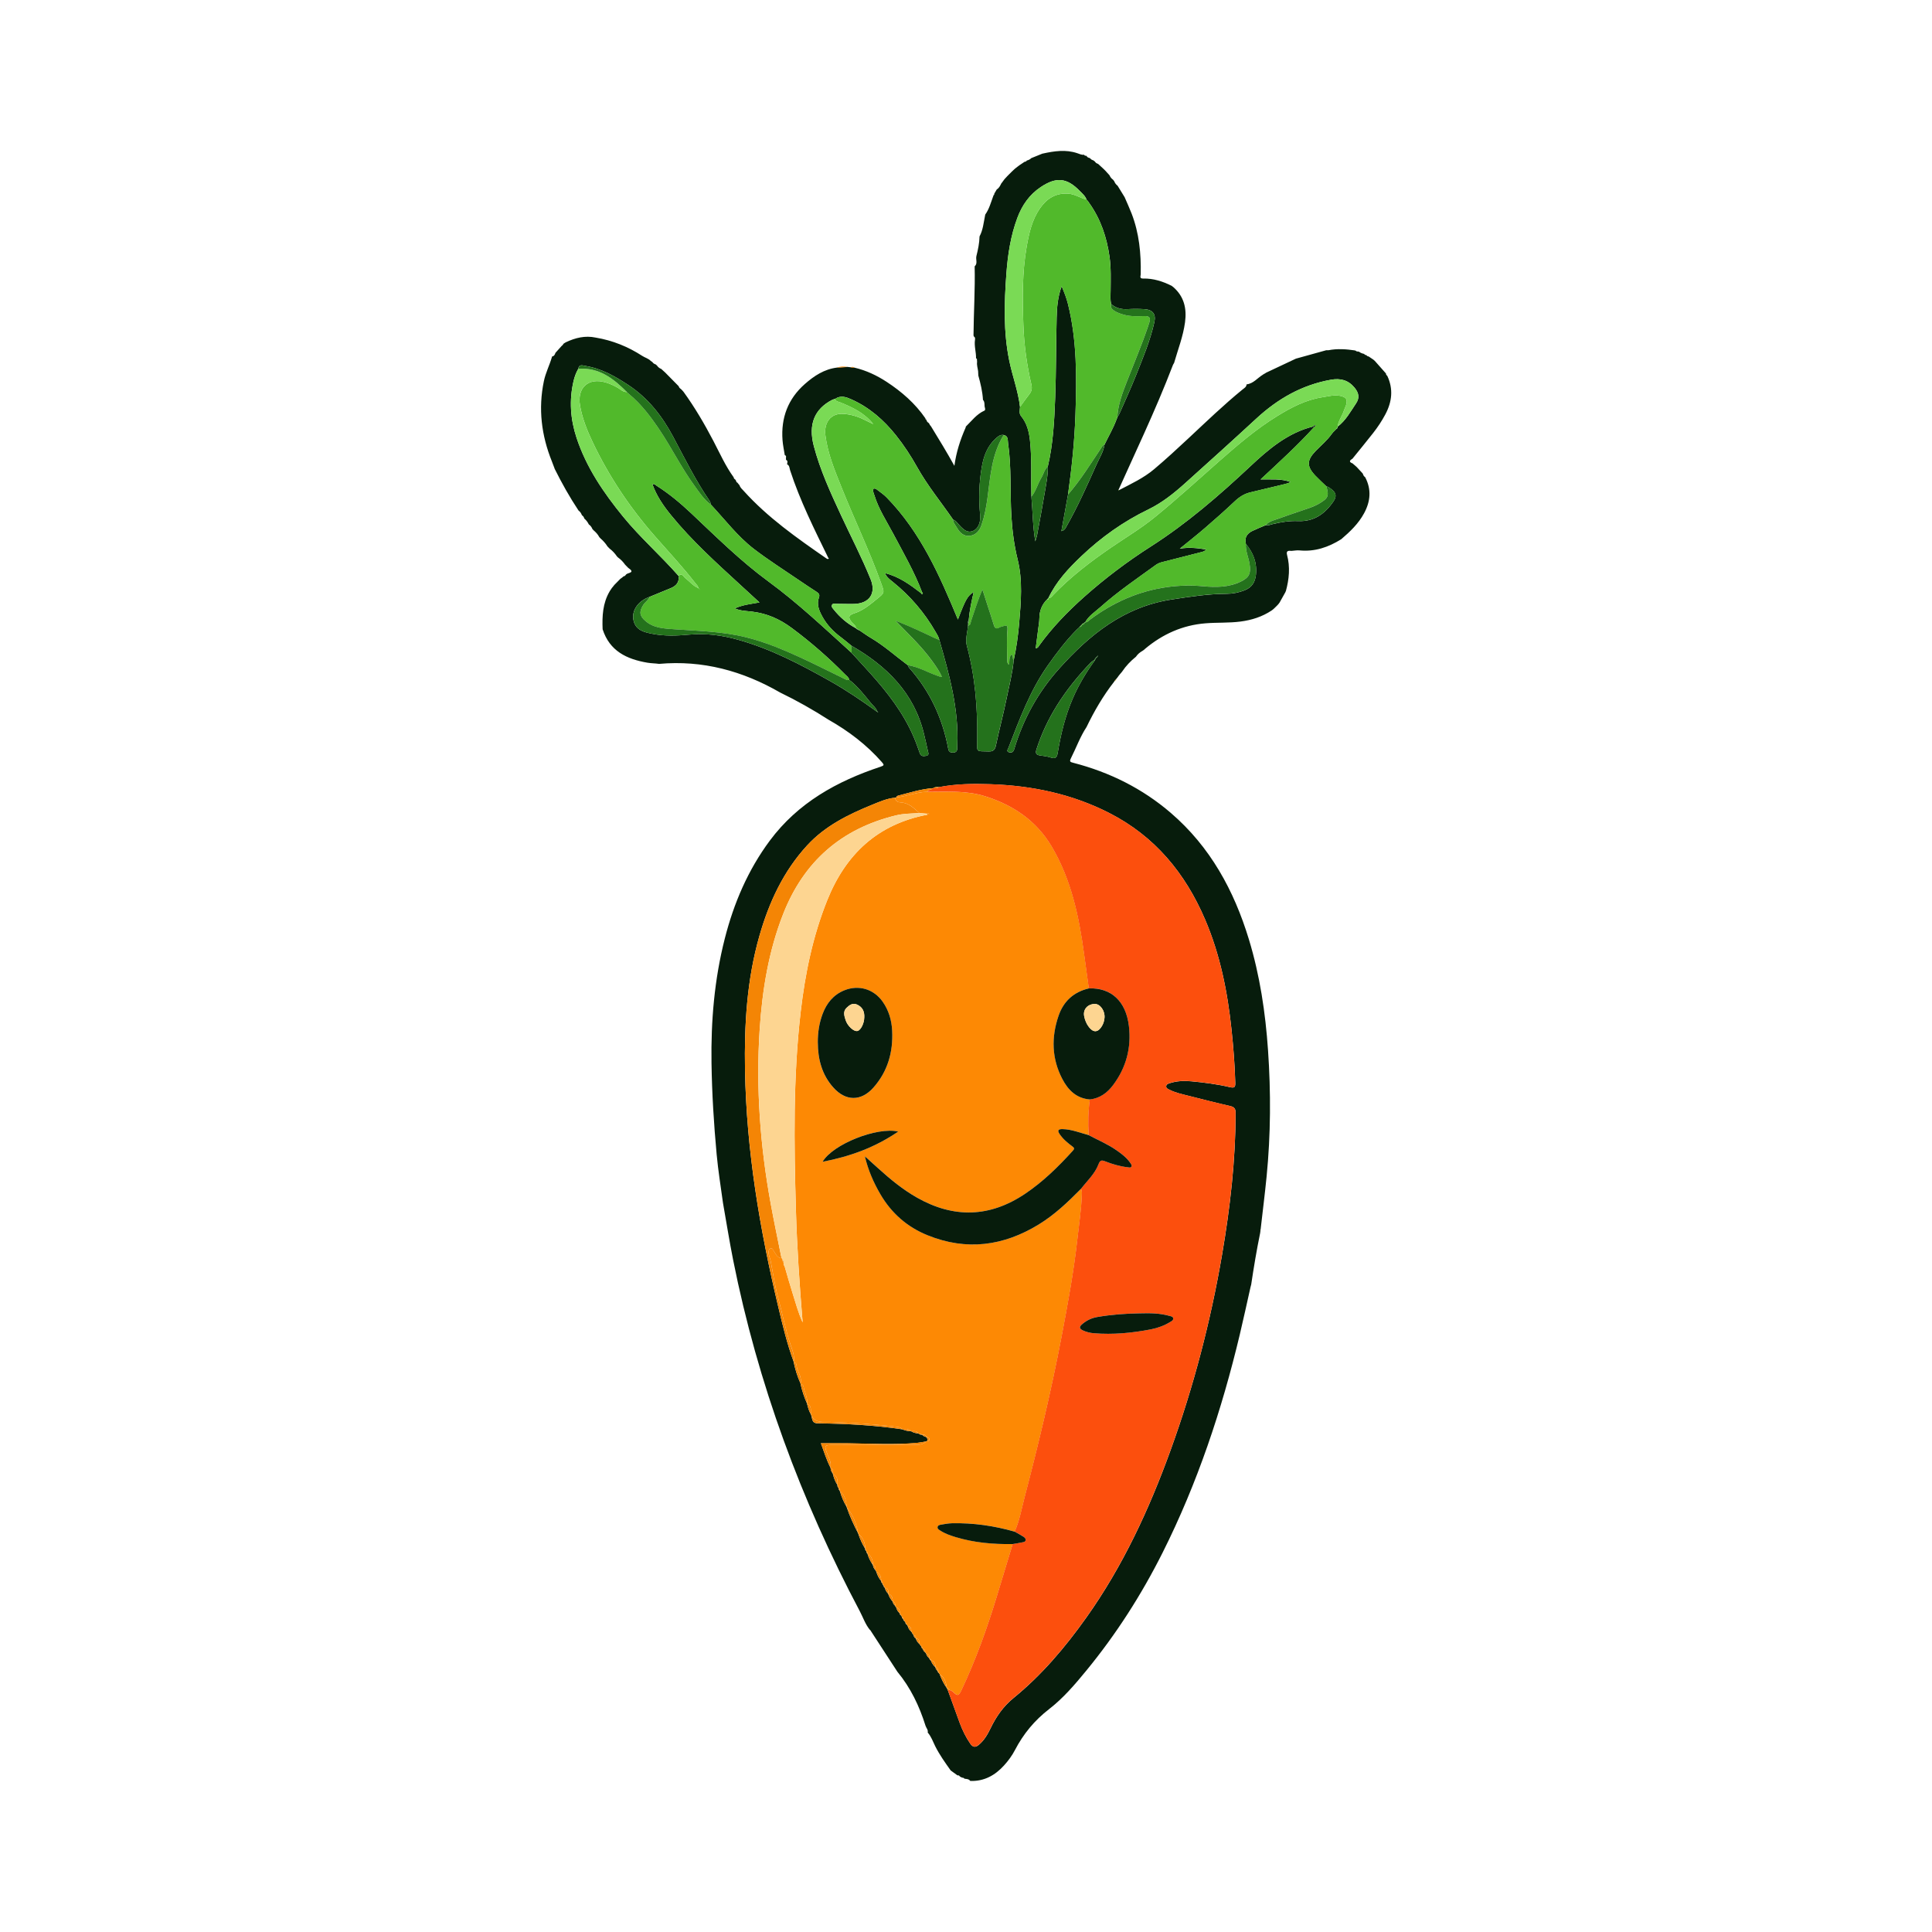 <?xml version="1.0" encoding="UTF-8"?> <svg xmlns="http://www.w3.org/2000/svg" id="a" data-name="Layer 1" viewBox="0 0 1280 1280"><path d="M576.41,1079.94c-3.1-3.73-4.59-8.34-6.81-12.54-38.95-73.57-67.57-150.89-83.88-232.63-2.5-12.56-4.5-25.21-6.73-37.82-1.46-10.7-3.19-21.36-4.19-32.14-1.86-20.15-3.11-40.31-3.41-60.54-.42-27.82,1.9-55.36,8.79-82.39,5.98-23.47,15.34-45.45,29.88-64.99,18.6-25,44.4-39.32,73.3-48.9,2.49-.83,2.49-1.24.91-3.05-10.09-11.51-22.09-20.59-35.34-28.11-10.32-6.62-20.98-12.65-32.02-17.99-24.86-14.35-51.4-21.59-80.27-19-2.56-.38-5.13-.35-7.74-.79-13.78-2.35-25-7.75-29.65-22.15-.36-8.71.06-17.27,4.64-25.07v-.04c.51-.75,1.01-1.5,1.51-2.26l.02-.04c.21-.23.42-.46.62-.7l.14-.2c.32-.4.64-.8.96-1.21l.06-.03c1.22-1.24,2.45-2.49,3.67-3.73l.02-.05c.44-.31.87-.62,1.31-.94l.1-.07c.26-.23.51-.47.77-.7l.03.02c.76-.13,1.26-.6,1.65-1.22l.09-.09c1.11-1.21,6.32-1,1.48-4.27l-.03.02-.82-.86.09.09c-.29-.29-.57-.57-.86-.86l.1.09c-.28-.29-.56-.57-.84-.86l.04-.02c-1.26-1.73-2.73-3.26-4.48-4.51,0,0-.07-.04-.07-.04-.25-.26-.51-.51-.76-.77,0,0-.03-.07-.03-.07-1.32-1.92-2.88-3.61-4.75-5.01,0,0-.06-.06-.06-.06-.24-.25-.48-.49-.72-.74,0,0-.02-.02-.02-.02-.25-.26-.5-.52-.75-.77,0,0,.01-.04.01-.04-1.25-1.98-2.82-3.68-4.58-5.21,0,0-.08-.1-.08-.1-.23-.24-.46-.49-.69-.74,0,0-.01-.04-.01-.04-.93-1.78-2.29-3.2-3.8-4.49,0,0-.06-.08-.06-.08-.24-.25-.47-.51-.71-.77,0,0,.01-.03.01-.03-.49-1.2-1.23-2.2-2.3-2.94,0,0-.06-.08-.06-.07-.73-1.47-1.68-2.77-2.95-3.82,0,0-.02-.04-.02-.04-.25-.92-.75-1.65-1.55-2.17,0,0-.06-.09-.06-.09-.46-1.21-1.13-2.26-2.21-3.03,0,0-.03-.05-.03-.05-5.89-8.85-11.06-18.1-15.8-27.61l-.02.2s.05-.19.05-.19c-.63-1.65-1.22-3.31-1.88-4.95-6.93-17.21-9.11-34.88-5.28-53.18,1.14-5.46,3.7-10.4,5.26-15.7.12-.18.17-.38.14-.6,1.4-.18,1.87-1.24,2.25-2.38,0,0,.04-.06.04-.06,1.31-1.46,2.63-2.92,3.94-4.38,0,0-.04,0-.04,0,.3-.26.6-.52.9-.78,0,0-.08.06-.08.06.23-.33.45-.65.68-.98.47-.29.94-.58,1.41-.87,6.31-2.99,12.84-4.61,19.85-3.11,11.13,1.87,21.35,5.98,30.82,12.12,1.82,1.18,4.05,1.7,5.63,3.33.3.21.61.42.91.63,0,0,.13.07.13.07.52.78,1.22,1.32,2.14,1.56,0,0,.03.01.03.01.25.22.5.43.76.65,0,0,.11.08.11.08.72,1.09,1.7,1.86,2.9,2.34,0,0,.01-.02.01-.02.26.25.53.5.79.75,0,0,.02.02.02.02.24.22.49.44.73.66,0,0,.13.11.13.11.21.19.42.38.63.58,0,0,.18.15.18.15,3,3.04,6,6.09,9,9.13l.05.05c.21.8.71,1.38,1.41,1.79.6.64,1.29,1.22,1.8,1.93,7.47,10.3,13.86,21.24,19.76,32.51,4.26,8.14,8,16.61,13.44,24.1.1.62.36,1.12.97,1.38l.06.1c.21.29.42.58.63.87l-.06-.07c.05.62.35,1.07.93,1.31l.11.16c.2.25.4.5.6.75l.02.03c.24.28.47.57.71.85h-.04c.46,1.52,1.69,2.49,2.69,3.6,15.98,17.75,35.38,31.31,54.84,44.79.55.38,1.11.58,1.68.03,0,0-.11.08-.11.08l.16.04c-.17-.18-.4-.34-.51-.56-9.26-18.99-18.74-37.89-25.3-58.06-.44-1.35-.31-3.13-1.99-3.9.12-1.08.76-2.29-.72-2.99,0-.49-.01-.97-.02-1.46.24-.79.03-1.37-.79-1.66-.51-3.3-1.24-6.59-1.49-9.91-1.09-14.75,3.59-27.31,14.77-37.16,6.14-5.41,12.88-9.87,21.31-10.9,2.34-.15,4.68-.3,7.01-.45.7.08,1.41.17,2.11.25.85.08,1.69.17,2.54.25,7.68,1.8,14.77,5.16,21.25,9.4,9.94,6.5,18.88,14.28,25.7,24.2-.09.47.13.71.57.81h0c.2.97.69,1.72,1.56,2.21l.04.07c.22.29.43.57.65.86l-.04-.02c-.06.29.05.49.32.61.21.27.42.53.63.8,5.26,8.59,10.51,17.18,15.45,26.11,1.2-8.96,3.87-17.29,7.45-25.35.09-.22.13-.44.13-.67,3.89-3.77,7.15-8.27,12.31-10.57.65-.29.48-1.09.38-1.73-.66-1.76.17-3.9-1.37-5.44l.03.03c-.32-5.51-1.59-10.83-3.08-16.12-.05-.97-.09-1.93-.14-2.9-.26-2.03-.98-4.01-.67-6.11-.03-.51-.07-1.03-.1-1.54.11-.52-.22-.71-.63-.83l.03.03c.12-4.11-1.32-8.12-.7-12.27.12-.78.21-1.82-.84-2.3.02-.23-.03-.45-.14-.65.13-15.26,1.11-30.5.77-45.76,2.17-1.93.58-4.53,1.15-6.81,1.06-4.24,1.98-8.58,2.08-13.01,2.3-4.3,2.69-9.11,3.65-13.77.08-.22.11-.44.11-.68,2.66-3.73,3.78-8.12,5.34-12.32.17-.14.19-.29.06-.46.47-.19.7-.52.57-1.04.56-.96,1.13-1.91,1.69-2.87,1.52-.92,2.24-2.44,2.98-3.95,0,0,.05-.06.05-.06.19-.24.38-.47.57-.71,0,0,.14-.22.14-.21.31-.42.62-.84.93-1.27,0,0-.06.05-.06.05.24-.29.47-.59.71-.88,0,0,0,0,0,0,.24-.25.47-.5.71-.75,0,0,.07-.08.07-.08.21-.23.42-.45.63-.68,0,0,.11-.14.11-.14.98-.98,1.97-1.96,2.95-2.95,0,0,.11-.1.11-.1.23-.22.45-.44.68-.65,0,0,.08-.08.08-.08.25-.23.49-.46.74-.69,0,0,.03-.02.03-.02.27-.25.53-.49.8-.74,0,0,0,.03,0,.03.56-.44,1.13-.88,1.69-1.32,0,0-.04.02-.04.02.45-.33.9-.67,1.36-1,0,0,.03-.02.03-.02.75-.5,1.5-1.01,2.26-1.51,0,0,.02-.01.02-.01.31-.22.63-.44.94-.65,0,0-.09.09-.09.09.62-.11,1.21-.26,1.52-.89,0,0-.01.02-.01.02,1.13-.27,2.15-.76,2.98-1.61,0,0,.02,0,.02,0,2.44-.99,4.89-1.97,7.33-2.96,0,0,.25-.04.25-.04,7.62-1.66,15.24-2.84,22.9-.22,1.48.5,2.9,1.24,4.54.99.21.86.95.62,1.52.73l-.03-.03c.43,1.02,1.34,1.33,2.32,1.54,0,0,0,0,0,0,.55.81,1.36,1.24,2.27,1.51,0,0,.01,0,.01,0,.25.2.51.41.76.61,0,0,.2.12.2.11.48.8,1.17,1.33,2.08,1.56,0,0,.02,0,.02,0,.25.23.5.46.76.69,0,0,.09.08.09.08.22.21.44.41.66.62,0,0,.18.16.18.16.2.18.39.37.59.55,0,0,.2.16.2.16.37.35.75.71,1.12,1.06,0,0-.03-.05-.03-.05.27.27.54.54.81.8,0,0-.05-.04-.05-.04.27.27.54.54.8.8,0,0-.04-.03-.04-.03.25.27.5.55.74.82,0,0-.03,0-.03,0,.36.38.72.75,1.07,1.13,0,0,.1.13.1.13.21.24.43.48.64.72,0,0,.04.05.04.05.48,1.19,1.27,2.12,2.31,2.86,0,0,.11.17.11.17.2.25.4.49.6.74,0,0,.03.04.03.04.48,1.21,1.18,2.26,2.25,3.03,0,0,.02.03.02.03,1.54,2.5,3.07,5,4.61,7.5,0,0,.05.09.05.09,1.54,3.6,3.2,7.15,4.61,10.8,5.02,12.99,6.35,26.54,6.04,40.34-.02,1.12-1,2.83,1.63,2.76,6.73-.16,12.96,1.85,18.92,4.84,0,0,.1.07.09.07.22.18.45.36.67.54,0,0,.23.15.23.15,7.18,6.24,9.05,14.19,7.83,23.32-1.25,9.35-4.69,18.07-7.27,27.04-.25.43-.57.83-.74,1.29-5.85,15.27-12.32,30.29-19.03,45.2-5.62,12.48-11.31,24.92-16.96,37.38-.33.54-.17.6.32.32,7.98-4.16,16.18-7.94,23.15-13.81,7.87-6.63,15.42-13.61,22.94-20.63,11.69-10.92,23.22-22.03,35.62-32.16,1.13-.92,2.65-1.65,2.74-3.44,4.56-.53,7.21-4.27,10.81-6.42,0,0-.03,0-.03,0,.39-.25.77-.5,1.16-.75l.23.04.13-.19c.31-.2.61-.4.92-.59,0,0-.04.05-.04.05,6.48-3.05,12.97-6.11,19.45-9.16,0,0,.26-.08.26-.08,6.61-1.84,13.22-3.67,19.84-5.51.51,0,1.03-.02,1.54-.02,5.86-1.15,11.71-.73,17.56.14l.15.17s.22-.09.22-.09c.5.63,1.19.68,1.91.63.1.2.25.25.44.14.97.82,2.13,1.19,3.34,1.45,0,0,.02.01.02.01.32.61.87.78,1.51.79,0,0-.01,0-.01,0,.29.63.85.82,1.48.89,0,0-.06-.03-.06-.03,1.05.71,2.1,1.41,3.14,2.12,0,0,.09.07.09.07.22.2.45.39.67.59,0,0,.17.13.17.13,2.49,2.81,4.97,5.61,7.46,8.42,0,0,0,0,0,0,0,.64.24,1.13.81,1.45,0,0,.03.06.03.06,4.12,8.74,3.18,17.21-1.26,25.56-2.33,4.39-5.07,8.51-8.13,12.41-4.46,5.67-9.04,11.25-13.58,16.87,0,0-.04.05-.04.05-1.73,1.05-2.74,2.1,0,3.15,0,0,.03-.01.03-.01.25.23.51.45.76.68.32.27.63.54.95.81.39.35.78.7,1.17,1.05,0,0-.02,0-.02,0,1.08,1.17,2.17,2.33,3.25,3.5,0,0,.05.06.05.06.23.27.47.53.7.8,0,0-.03.01-.03.01.24.93.71,1.71,1.53,2.25,0,0,0,.02,0,.02,4.25,8.09,3.52,16.01-.72,23.85-3.73,6.91-9.27,12.2-15.14,17.21-8.46,5.3-17.48,8.41-27.65,7.42-1.73-.17-3.52.2-5.27.32-1.93-.17-3.75-.26-2.98,2.65,2.14,8.08,1.38,16.07-.79,24.01l-.2.14.06.24c-1.31,2.33-2.61,4.66-3.92,7v.04c-.22.3-.44.6-.67.91,0,0,.04-.04.04-.04-.24.27-.47.55-.71.82l-.03.03c-.23.24-.46.48-.7.72l-.07.07c-.24.23-.47.46-.71.69l-.05.05c-.24.24-.48.48-.73.72l-.03.03c-.27.24-.53.48-.8.71,0,0,.03-.02.03-.02-.32.24-.63.48-.95.72-6.25,4.16-13.19,6.36-20.6,7.32-7.71,1-15.49.55-23.21,1.17-15.19,1.22-28.39,7.15-39.99,16.87-.24.22-.49.45-.73.67,0,0,.01,0,.01,0-.33.23-.66.46-.99.69-1.74.99-3.27,2.22-4.38,3.91-3.53,2.84-6.63,6.09-9.16,9.86v.02c-.23.27-.45.53-.67.8l-.07.09c-.2.23-.41.47-.61.7-.33.41-.65.81-.98,1.22-.25.35-.49.7-.74,1.05,0,0,.03-.05.03-.05-.22.27-.43.54-.65.8,0,0-.08.11-.08.11-.38.45-.75.91-1.13,1.36-.16.23-.32.46-.47.69-7.22,9.27-13.1,19.36-18.2,29.93-4.28,6.49-6.87,13.82-10.35,20.7-1.18,2.33-.33,2.5,1.7,3.03,23.95,6.22,45.62,16.96,64.45,33.14,26.11,22.43,41.88,51.32,51.76,83.78,7.29,23.94,10.96,48.54,12.68,73.45,1.93,27.95,1.81,55.89-.95,83.79-1.16,11.75-2.65,23.47-3.98,35.2l-.21.14.17.17c-.09.65-.18,1.3-.27,1.94-2.32,11.28-4.21,22.63-5.91,34.02-.15.57-.3,1.14-.45,1.71-2.37,10.52-4.64,21.07-7.14,31.56-11.92,49.92-28.03,98.36-51.1,144.34-14.01,27.92-30.76,54.07-50.59,78.22-7.5,9.14-15.26,18.22-24.58,25.43-9.7,7.5-17.08,16.44-22.66,27.17-1.93,3.71-4.45,7.12-7.28,10.23-5.97,6.56-13.17,10.53-22.31,10.23,0,0,.03.03.03.03-.96-1.34-2.44-1.34-3.86-1.51,0,0-.02,0-.02,0-.37-.56-.92-.72-1.55-.7l-.11-.18s-.19.08-.19.08c-.39-.23-.78-.46-1.18-.68,0,0-.07-.04-.07-.04-.35-.55-.79-.9-1.5-.67-1.51-1.09-3.01-2.18-4.52-3.27-3.7-5.19-7.4-10.37-10.28-16.11-1.53-3.06-2.62-6.4-4.96-9.03.41-1.79-.97-2.99-1.44-4.48-4.09-13.05-9.89-25.2-18.66-35.81-6.02-9.25-12.04-18.49-18.06-27.74ZM883.18,286.41l-.08.08c.28-.28.56-.56.84-.84l-.08.08c.28-.28.56-.56.84-.84l-.08.08c.28-.28.55-.56.83-.84l-.04.07c.69-.32.72-.97.82-1.59l-.03.09c5.39-4.09,8.55-9.97,12.21-15.42,2.48-3.7,1.88-6.96-1-10.45-4.17-5.05-9.34-6.37-15.67-5.23-19.15,3.43-35.18,12.6-49.33,25.67-15.6,14.4-31.37,28.62-47.16,42.81-7.48,6.72-15.31,13.02-24.45,17.44-16.4,7.93-31.07,18.33-44.25,30.84-8.68,8.24-16.83,16.94-22,27.96l.02-.02c-.27.26-.54.52-.81.78-3.5,3.46-5.11,7.65-5.16,12.57-.02,2.4-.48,4.8-.78,7.19-.52,4.19-1.07,8.38-1.63,12.7,1.49-.19,1.79-1.13,2.29-1.82,8.67-12.03,18.94-22.58,29.99-32.41,13.8-12.28,28.56-23.37,44.09-33.3,23.91-15.29,45.19-33.72,65.8-53.05,12.19-11.43,24.88-22.23,41.71-26.41.14.19.3.37.47.54-10.95,12.08-23.03,23.03-35.37,34.54,7.17.1,13.61-.59,19.9,1.73-1.34.72-2.73,1.1-4.13,1.44-7.53,1.81-15.06,3.63-22.59,5.41-4.08.96-7.34,3.11-10.39,6-6.36,6.03-12.94,11.83-19.58,17.56-5.26,4.54-10.73,8.84-16.72,13.73,6.26-1.03,11.66-.38,17.44.55-1.3,1.47-2.6,1.59-3.79,1.9-7.87,2.03-15.75,4.02-23.62,6.03-1.97.5-3.96.88-5.67,2.12-12.55,9.11-25.41,17.8-37,28.15-3.54,3.16-7.72,5.75-10.11,10.09l.08.02c-.62-.09-.88.17-.78.79l.03-.03c-.81-.3-1.21.2-1.55.8l.03-.03c-.52.52-1.04,1.04-1.55,1.56,0,0,.04-.02.04-.02-.27.27-.53.53-.8.8l.04-.04c-.3.26-.59.52-.89.78-7.27,7.32-13.47,15.52-19.39,23.93-11.77,16.71-18.75,35.72-26.05,54.57-.37.95-1.66,2.5.6,2.98,1.73.37,2.69-.29,3.26-2.2,5.95-19.92,15.86-37.76,29.68-53.18,20.27-22.62,43.05-41.06,74.66-45.89,12.09-1.85,24.05-3.71,36.26-3.76,4.14-.02,8.08-.82,11.91-2.29,4.75-1.82,7.07-5.25,7.6-10.38.82-7.88-1.73-14.48-6.66-20.39-1.05-4.08.71-6.85,4.26-8.57,2.92-1.41,5.95-2.6,8.94-3.88,1.58.43,3.01-.29,4.46-.65,5.58-1.36,11.17-2.27,16.96-2.03,10.45.45,17.79-4.78,23.44-13.11,2.15-3.16,1.74-5.58-1.17-7.86-1.11-.87-2.2-1.73-3.6-2.06-2.37-2.29-4.8-4.5-7.08-6.87-6.05-6.29-5.98-10.34.06-16.58,3.6-3.72,7.65-7.03,10.65-11.31.27-.33.55-.66.82-1ZM609.86,1090.13l.67.9-.07-.07c.07.63.29,1.15.91,1.42l.03.05c.21.94.71,1.68,1.52,2.21l.04.06c.22.28.44.56.67.85h-.04c.34,1.31,1.12,2.32,2.16,3.15l-.03-.05c.09.63.35,1.15.98,1.42h0c.65,1.77,1.68,3.29,3.06,4.56v.02c.17.99.62,1.79,1.46,2.36l-.03-.06c.04.64.27,1.17.87,1.49h0c.21.33.41.65.62.97l-.08-.04c1.24,3.2,2.7,6.29,4.74,9.08,0,0-.02,0-.02,0,.22.48.45.95.67,1.43,2.6,7.16,5.16,14.34,7.81,21.48,1.82,4.9,4.07,9.59,7.06,13.9,1.69,2.43,3.44,2.61,5.69.7,3.49-2.96,5.74-6.78,7.67-10.8,3.73-7.78,8.53-14.69,15.29-20.19,18.69-15.21,34.09-33.46,48-52.98,24.31-34.12,41.75-71.79,55.96-110.99,15.32-42.26,26.64-85.61,34.22-129.93,5.3-30.99,8.9-62.14,8.94-93.64,0-2.84-.81-3.99-3.58-4.63-9.29-2.12-18.52-4.49-27.76-6.83-4.3-1.09-8.68-2.01-12.67-4.07-.88-.46-2-.88-1.99-2.08.01-1.41,1.21-1.79,2.31-2.15,4.68-1.53,9.47-1.72,14.33-1.27,8.61.81,17.19,1.91,25.61,3.88,3.19.75,3.61-.17,3.53-3.02-.33-11.7-1.24-23.36-2.47-34.99-2.65-25.14-7.54-49.76-17.55-73.12-13.14-30.68-33.28-55.09-63.45-70.5-24.71-12.63-51.14-18.13-78.64-19.07-11.42-.39-22.86-.27-34.16,1.92-1.35-.03-2.75-.25-3.9.75l.05-.07c-7.98.52-15.54,3.02-23.23,4.95-.65.16-1.11.57-1.32,1.22-.23-.02-.44.04-.63.16-5.33.45-10.16,2.59-15.01,4.56-15.99,6.5-31.39,14.05-43.32,27.02-15.78,17.14-25.27,37.73-31.61,59.82-8.36,29.13-10.12,59.05-9.58,89.18.94,53.15,9.74,105.21,22.03,156.76,2.91,12.21,5.83,24.45,10.18,36.27l.02.27c1.04,4.9,2.49,9.67,4.56,14.24v.26c1.01,4.55,2.47,8.95,4.4,13.18l-.04.12c.6,2.39,1.23,4.77,2.55,6.9-.11.19-.06.32.14.4.83,2.3.23,5.46,4.31,5.51,18.69.24,37.35,1.2,55.87,3.94l-.08-.08c2,.83,4.07,1.39,6.25,1.43l-.06-.03c1.42.92,3,1.31,4.67,1.43l.17.17.24-.05c.49.61,1.17.73,1.9.71l.1.17.18-.08c.73.79,1.66,1.23,2.69,1.46h-.01c.61.87,1.37,1.73.34,2.81l-.26.1c-2,.32-3.98.76-5.99.95-15.2,1.42-30.42.51-45.64.3-5.94-.08-11.89-.01-18.24-.01,2,5.44,3.69,10.96,6.34,16.13l.06.26c.1,1.35.58,2.54,1.46,3.56l.05.26c.63,2.61,1.51,5.11,3.01,7.36l.04.23c-.02.68.11,1.3.74,1.69l-.04-.08c.03.75.17,1.45.81,1.94l-.08.19.17.11c1.06,3.66,2.49,7.15,4.46,10.41l.07.25c2,5.99,4.64,11.71,7.57,17.29l-.07.18.17.09c1.11,3.51,2.62,6.85,4.58,9.98v-.03c-.04.66.14,1.23.74,1.59l-.03-.05c0,.66.15,1.24.75,1.62l-.03-.02c.8,2.79,2.09,5.34,3.71,7.73l-.03-.02c.26,1.25.69,2.43,1.68,3.32l-.03.21.19.11c.18.33.37.66.55,1l-.1-.05c.73,2.19,1.7,4.25,3.22,6.01v-.03c-.02.66.18,1.21.81,1.54l-.02-.04c.01.64.2,1.2.81,1.52h0c-.01.64.23,1.15.8,1.47l.02.03c.35,1.51,1.1,2.8,2.19,3.9h-.02c.66,1.98,1.66,3.78,3.08,5.33h-.01c.14,1.06.71,1.89,1.5,2.58-.07.21,0,.34.22.4.2.29.4.57.6.86l-.04-.02c.39,1.49,1.12,2.78,2.32,3.77h0c0,.64.24,1.13.83,1.43l.04.07c.21.31.41.62.62.93l-.09-.09c.07.64.32,1.16.93,1.45h0c.02.62.23,1.12.8,1.4l.07.13.63.83-.05-.05c.04.63.26,1.14.86,1.43l.04.07c.21.29.43.58.64.86h-.04c.4,1.49,1.2,2.72,2.37,3.71h.01c.24.38.47.75.71,1.12-.07.21,0,.34.21.41.2.27.39.54.59.81h-.02c.17.99.71,1.73,1.53,2.28h0c.46,1.44,1.25,2.66,2.4,3.63,0,0,.07.12.07.12.2.27.4.53.6.8v.02ZM581.62,471.94c.11.04.22.09.34.13-.09-.07-.18-.13-.27-.2-.22-.28-.45-.57-.67-.85-.77-2.23-2.7-3.61-4.11-5.35-4.1-5.04-8.13-10.17-13.15-14.38-.39-.27-.79-.54-1.18-.81l.06.02c-.23-1.68-1.63-2.54-2.66-3.59-10.97-11.15-22.66-21.36-35.27-30.74-8.23-6.12-16.62-9.78-26.55-10.97-3.6-.43-7.38-.43-11.37-2.11,5.42-2.45,10.68-2.91,16.39-3.96-4.4-4.04-8.32-7.64-12.23-11.23-16.2-14.87-32.55-29.59-46.47-46.71-5.03-6.19-9.53-12.73-12.26-20.42,1.4-.32,2.06.59,2.86,1.09,8.3,5.26,15.78,11.54,22.91,18.26,16.54,15.59,32.68,31.6,51.1,45.11,19.5,14.29,37.05,30.92,54.94,47.13,5.55,6.11,11.23,12.1,16.62,18.35,11.28,13.06,21.15,27.03,27.01,43.48.55,1.56,1.17,3.1,1.65,4.67.72,2.35,2.51,2.25,4.31,1.9,2.21-.43,1.37-2.04,1.09-3.33-.84-3.84-1.69-7.69-2.63-11.51-6.66-27.13-24.81-44.79-48.08-58.19-2.26-1.84-4.46-3.76-6.8-5.49-5.08-3.76-9.37-8.23-12.4-13.78-2.15-3.94-3.9-8.07-2.2-12.72.67-1.84-.28-2.78-1.71-3.7-4.06-2.62-8.08-5.29-12.07-8.02-9.84-6.73-19.94-13.11-29.38-20.36-10.82-8.32-19.06-19.32-28.35-29.23-.29-.82-.4-1.76-.88-2.46-9.31-13.51-16.54-28.19-24.23-42.62-7.25-13.6-16.47-25.49-29.54-34.15-8.85-5.86-17.92-11.06-28.57-12.76-1.77-.28-4.26-1.4-4.75,1.91-1.48,2.55-2.47,5.28-3.14,8.14-2.97,12.72-2.08,25.23,2,37.57,6.49,19.64,17.89,36.37,30.83,52.22,11.36,13.91,24.89,25.77,36.71,39.23.71,4.25-1.55,6.65-5.15,8.16-4.65,1.94-9.32,3.84-13.99,5.75-7.86,2.75-12.37,9.61-10.52,16.17,1.72,6.11,7.03,7.26,12.15,8.29,8.04,1.62,16.26,1.35,24.32.59,11.09-1.04,21.82.37,32.39,3.3,21.86,6.05,41.77,16.5,61.4,27.56,10.63,6,20.7,12.84,30.59,19.97.3.21.59.42.89.63ZM727.4,434.46c-.27.24-.53.48-.8.73-.25.25-.51.51-.76.76-.32.46-.65.92-.97,1.38-.81.59-1.73,1.08-2.41,1.79-8.3,8.78-15.92,18.07-22.31,28.38-5.65,9.13-10.19,18.7-13.45,28.92-.84,2.63-.21,3.75,2.47,4.1,2.38.31,4.82.63,7.08,1.38,3.1,1.03,4.03-.21,4.5-3.07,2.04-12.3,4.95-24.36,9.9-35.87,3.87-9.02,8.87-17.38,14.61-25.31.26-.5.53-.99.78-1.49.25-.26.51-.51.76-.77.22-.28.45-.57.67-.85.04-.12.08-.23.12-.35-.07.09-.14.18-.21.27ZM720.6,133.04c-.27-.27-.53-.55-.8-.82l.06.02c-.81-2.39-2.73-3.93-4.39-5.64-8.59-8.88-15.66-9.55-25.99-2.63-7.47,5-12.31,11.99-15.42,20.28-4.5,12.01-6.38,24.54-7.31,37.25-1.4,19.17-1.98,38.31,1.89,57.33,2.1,10.32,5.92,20.24,7.15,30.76-.09,2.09-.87,4.15.76,6.15,3.82,4.68,5.23,10.3,5.85,16.17,1.31,12.36.59,24.77.93,37.16.87,9.57.85,19.22,2.57,29.6.56-1.91,1-3.05,1.21-4.23,1.76-9.6,3.59-19.18,5.18-28.81.91-5.46,2.09-10.92,1.91-16.52,3.55-15.05,4.32-30.43,4.9-45.78.66-17.65.51-35.33.97-53,.17-6.75.7-13.55,3.31-20.68,1.84,4.29,3.23,7.93,4.18,11.75,6.01,24.09,5.78,48.61,4.96,73.15-.6,17.79-2.47,35.47-4.92,53.09-1.45,7.97-2.9,15.95-4.41,24.24,2.27-.55,2.74-1.96,3.4-3.12,7.53-13.28,13.72-27.21,19.93-41.13,1.9-4.25,4.55-8.23,5.22-12.98,2.65-5.54,5.81-10.83,7.93-16.62.12-.3.25-.59.37-.89l.24-.77c.46-.74,1.01-1.45,1.35-2.24,3.67-8.37,7.52-16.68,10.9-25.17,4.64-11.67,9.56-23.28,12.28-35.61,1.15-5.23-1.11-8.16-6.57-8.51-3.67-.24-7.38-.25-11.05-.02-4.14.25-7.79-.64-10.98-3.32-.75-2.87-.42-5.8-.4-8.7.05-7.6.36-15.19-.72-22.76-1.83-12.83-5.83-24.83-13.41-35.48-.37-.52-.73-1.05-1.1-1.57l.04.05ZM568.63,416.94c0,.45.25.63.68.61,2.5,1.67,4.93,3.47,7.51,4.99,8.84,5.19,16.43,12.07,24.61,18.15.27.56.44,1.22.84,1.67,13.8,15.46,22.2,33.54,25.98,53.83.36,1.94,1.41,2.45,3.18,2.42,1.94-.04,2.76-.98,2.76-2.83,0-.76,0-1.52.04-2.29,1.04-24-5.35-46.74-11.86-69.45-.42-2.03-1.55-3.73-2.56-5.48-7.36-12.77-16.79-23.76-28.26-33.01-1.92-1.55-4.04-2.98-5.26-5.85,9.51,2.34,16.76,7.78,23.97,13.28.26.3.42,1.02.95.54.37-.34.07-.87-.32-1.2-5.1-13.48-12.3-25.92-19.02-38.6-4.46-8.41-9.76-16.41-12.58-25.62-.43-1.41-1.24-2.8-.57-4.34.9-.27,1.6.08,2.19.54,2.2,1.72,4.57,3.28,6.51,5.26,22.43,22.95,35.11,51.64,47.22,80.89,5.15-13.51,6.37-15.67,10.44-18.23-1.43,6.31-2.77,12.36-3.28,18.55-.5.75-.63,1.55-.34,2.42-.04.46-.08.92-.12,1.38-.35,4.37-1.91,9.06-.83,13.04,5.57,20.56,7.22,41.45,6.92,62.62-.12,8.39-.93,7.39,7.52,7.63,2.99.08,4.22-.92,4.85-3.87,2.2-10.3,4.88-20.5,7.01-30.81,1.77-8.55,3.95-17.04,4.81-25.77,1.76-8.07,2.91-16.24,3.6-24.47,1.2-14.17,2.46-28.32-1.04-42.44-2.32-9.36-3.54-18.95-4.11-28.62-.95-16.06.12-32.22-2.19-48.22-.31-2.17.23-4.78-2.88-5.47-2.3-.39-3.82.97-5.34,2.36-5.56,5.06-7.97,11.73-9.2,18.82-1.83,10.54-2.1,21.19-1.09,31.85.46,4.88-1.28,9.01-4.56,10.46-3.18,1.41-5.71.27-9.62-4.21-1.07-1.23-2.03-2.64-3.71-3.18-7.96-11.58-16.94-22.46-23.83-34.8-4.14-7.41-8.79-14.53-14.12-21.19-8.03-10.05-17.51-18.34-29.32-23.65-3.43-1.54-7.1-2.98-10.8-.43-.72.24-1.48.4-2.14.74-11.68,6.04-15.84,16.19-12.15,30.36,4.22,16.16,11.2,31.26,18.21,46.34,6.53,14.04,13.68,27.79,19.49,42.14,3.76,9.29-.77,15.96-10.8,16.32-3.93.14-7.87-.11-11.81-.08-1.05,0-2.5-.52-3.05.81-.49,1.19.53,2.15,1.22,3.02,4.08,5.11,8.95,9.3,14.74,12.37l-.03-.05c.34.65.91.83,1.59.8l-.06-.07Z" style="fill: #071c0c; stroke-width: 0px;"></path><path d="M665.01,119.39c-.31.42-.62.84-.93,1.27.31-.42.62-.84.93-1.27Z" style="fill: #fdc10e; stroke-width: 0px;"></path><path d="M432.03,239.81c-.3-.21-.61-.42-.91-.63.3.21.61.42.91.63Z" style="fill: #fdc10e; stroke-width: 0px;"></path><path d="M435.08,242.1c-.25-.22-.5-.43-.76-.65.25.22.5.43.76.65Z" style="fill: #fdc10e; stroke-width: 0px;"></path><path d="M776.98,190.11c-.22-.18-.45-.36-.67-.54.23.18.45.36.67.54Z" style="fill: #fdc10e; stroke-width: 0px;"></path><path d="M663.94,120.87c-.19.24-.38.47-.57.71.19-.24.38-.47.57-.71Z" style="fill: #fdc10e; stroke-width: 0px;"></path><path d="M738.07,120.07c-.2-.25-.4-.5-.6-.74.2.25.4.49.6.74Z" style="fill: #fdc10e; stroke-width: 0px;"></path><path d="M438.89,245.25c-.26-.25-.53-.5-.79-.75.26.25.53.5.79.75Z" style="fill: #fdc10e; stroke-width: 0px;"></path><path d="M665.66,118.57c-.24.29-.47.58-.71.88.24-.29.47-.58.71-.88Z" style="fill: #fdc10e; stroke-width: 0px;"></path><path d="M666.36,117.83c-.24.25-.47.5-.71.75.24-.25.47-.5.71-.75Z" style="fill: #fdc10e; stroke-width: 0px;"></path><path d="M667.06,117.07c-.21.23-.42.45-.63.68.21-.23.42-.45.63-.68Z" style="fill: #fdc10e; stroke-width: 0px;"></path><path d="M735.01,116.25c-.21-.24-.43-.48-.64-.72.21.24.43.48.64.72Z" style="fill: #fdc10e; stroke-width: 0px;"></path><path d="M439.64,245.93c-.24-.22-.49-.44-.73-.66.24.22.49.44.73.66Z" style="fill: #fdc10e; stroke-width: 0px;"></path><path d="M670.91,113.23c-.23.22-.45.44-.68.65.23-.22.45-.44.68-.65Z" style="fill: #fdc10e; stroke-width: 0px;"></path><path d="M440.4,246.62c-.21-.19-.42-.38-.63-.58.21.19.42.38.63.58Z" style="fill: #fdc10e; stroke-width: 0px;"></path><path d="M671.73,112.47c-.25.23-.49.46-.74.69.25-.23.49-.46.74-.69Z" style="fill: #fdc10e; stroke-width: 0px;"></path><path d="M839.02,246.85c-.31.2-.61.4-.92.59.31-.2.61-.4.92-.59Z" style="fill: #fdc10e; stroke-width: 0px;"></path><path d="M731.76,112.72c-.27-.27-.54-.53-.81-.8.27.27.54.53.81.8Z" style="fill: #fdc10e; stroke-width: 0px;"></path><path d="M672.56,111.7c-.27.25-.53.49-.8.74.27-.25.53-.49.8-.74Z" style="fill: #fdc10e; stroke-width: 0px;"></path><path d="M837.75,247.59c-.38.25-.77.5-1.16.75.38-.25.77-.5,1.16-.75Z" style="fill: #fdc10e; stroke-width: 0px;"></path><path d="M728.14,109.34c-.25-.23-.5-.46-.76-.69.25.23.5.46.76.69Z" style="fill: #fdc10e; stroke-width: 0px;"></path><path d="M896.8,307.76c-.25-.23-.51-.45-.76-.68.25.23.51.45.76.68Z" style="fill: #fdc10e; stroke-width: 0px;"></path><path d="M408.67,368.6c.25.26.51.51.76.77-.25-.26-.51-.51-.76-.77Z" style="fill: #fdc10e; stroke-width: 0px;"></path><path d="M560.97,998.49s-.07-.25-.07-.25c-.22-4.02-1.25-7.68-4.46-10.41l-.17-.11s.08-.19.08-.19c.04-.78-.12-1.47-.81-1.94,0,0,.04.08.04.08.05-.7-.16-1.28-.74-1.69,0,0-.04-.23-.04-.24.37-3.02-.06-5.71-3.01-7.36,0,0-.05-.26-.05-.26.09-1.43.56-3-1.46-3.56,0,0-.06-.26-.06-.26.73-3.34-1.02-6.2-2.11-9.06-2.11-5.57-2.02-5.95,4.06-5.95,17.58,0,35.16.02,52.75-.03,3.11,0,6.33.13,8.83-2.33,0,0,.26-.1.26-.1.87-.02,1.81-.07,1.72-1.26-.09-1.19-1.05-1.47-2.06-1.56h.01c-.3-1.58-1.47-1.56-2.69-1.44l-.18.08s-.1-.17-.1-.17c-.5-.58-1.16-.75-1.9-.71l-.24.05-.17-.17c-1.12-1.91-2.94-1.51-4.67-1.43,0,0,.06.03.06.03-1.82-1.62-3.97-1.82-6.25-1.43,0,0,.08.08.08.08-1-1.44-2.67-1.48-4.09-1.65-14.42-1.76-28.92-2.63-43.43-3.2-4.74-.19-9.98,1.2-12.66-4.59-.2-.08-.24-.22-.14-.4-.52-2.42.94-5.57-2.55-6.9,0,0,.04-.12.04-.12.25-3.18-.92-6.13-1.9-9-.47-1.37-.14-3.75-2.49-4.19,0,0,0-.26,0-.27.85-3.55-1.02-6.55-2.22-9.59-.62-1.56.17-4.01-2.33-4.65,0,0-.02-.27-.02-.27.8-3.92-.88-7.57-2.03-10.99-3.47-10.36-5.5-21.06-8.34-31.56-2.18-8.03-3.33-16.34-4.98-24.51-.37-1.85-1.4-3.55-1.26-5.52.07-1.05.24-2.09,1.45-2.39,1.2-.29,1.36.8,1.85,1.5,1.41,2.01,2.23,4.7,5.29,4.96.55.22.81.58.61,1.19.02.74.15,1.44.74,1.97,0,.36,0,.71-.01,1.07.23.39.46.79.69,1.18,1.79,6.1,3.48,12.23,5.41,18.28,1.91,5.99,3.49,12.11,6.52,18.88-2.11-25.61-3.75-50.08-4.45-74.61-1.25-43.87-1.91-87.72,3.19-131.43,2.94-25.21,8.04-49.9,17.53-73.58,12.24-30.55,33.39-50.48,66.32-56.75.48-.06,1.23-.1,1.13-.64-.16-.84-.66-.28-1.02,0-1.77-.14-3.53-.28-5.3-.42-3.67-3.19-7.02-6.83-12.46-7.06-1.67-.07-3.6-.73-3.57-3.16.19-.12.4-.18.63-.16,6.98-.7,13.55-3.64,20.64-3.72,12.93.03,25.92-.99,38.56,3.04,18.58,5.92,33.76,16.22,43.87,33.27,13.04,22.01,18.09,46.43,21.47,71.35,1.02,7.53,2.07,15.05,3.1,22.57-10.1,2.35-16.81,8.56-20.12,18.28-4.82,14.17-4.49,28.17,2.49,41.62,3.84,7.41,9.32,12.96,18.29,13.66-1.11,7.85-1.28,15.73-.76,23.63-5.74-1.53-11.29-3.84-17.38-3.97-3.05-.06-3.35,1.09-1.85,3.32,2.23,3.32,5.28,5.84,8.46,8.18,1.36,1,1.41,1.57.24,2.85-9.59,10.58-19.72,20.52-31.64,28.53-23.32,15.66-47.15,16.32-71.48,2.57-9.46-5.35-17.8-12.22-25.82-19.49-2.93-2.66-5.87-5.3-8.81-7.94,2.12,9.08,5.71,17.31,10.25,25.09,7.36,12.59,17.78,21.77,31.35,27.25,25.79,10.41,50.22,7.13,73.61-7.19,10.51-6.43,19.32-14.84,27.91-23.53.84,1.26.64,2.7.6,4.07-.32,9.76-1.83,19.4-2.91,29.09-2.43,21.81-6.41,43.37-10.52,64.89-6.84,35.77-15.29,71.18-24.51,106.41-1.98,7.58-3.32,15.36-6.53,22.59-13.61-3.87-27.46-5.9-41.63-5.56-2.39.06-4.77.52-7.14.92-.96.16-2.16.42-2.32,1.63-.16,1.18.92,1.71,1.75,2.26,3.1,2.05,6.58,3.25,10.09,4.32,12.37,3.76,25.07,4.86,37.93,4.65-3.56,11.75-7.11,23.49-10.69,35.24-6.43,21.1-13.9,41.82-23.35,61.78-1.78,3.76-2.62,3.82-5.65.73-.5-.29-1-.57-1.49-.86-.25-.04-.5-.09-.75-.14-.23-.86-.78-1.3-1.67-1.28,0,0,.02,0,.02,0-.66-3.51-1.3-7.02-4.74-9.08,0,0,.08.04.08.04-.21-.32-.41-.64-.62-.96,0,0,0,0,0,0-.03-.65-.29-1.17-.87-1.49,0,0,.03.06.03.06.14-1.17-.03-2.15-1.46-2.36,0,0,0-.02,0-.02-.1-2.13-.41-4.13-3.06-4.56,0,0,0,0,0,0-.04-.67-.31-1.19-.98-1.42,0,0,.03.05.03.05.1-1.61-.27-2.9-2.16-3.15,0,0,.04,0,.04,0-.22-.28-.44-.56-.67-.85,0,0-.04-.06-.04-.06.03-1.11-.2-2.03-1.53-2.21,0,0-.03-.05-.03-.05-.03-.65-.3-1.14-.91-1.42,0,0,.07.07.07.07-.22-.3-.45-.6-.67-.9,0,0-.01-.02-.01-.02-.2-.27-.4-.53-.6-.8,0,0-.07-.12-.07-.12-.05-1.71-.06-3.44-2.4-3.62,0,0,0,0,0,0,.07-1.15-.13-2.12-1.53-2.27,0,0,.02,0,.02,0-.2-.27-.39-.54-.59-.81-.21-.06-.28-.2-.21-.41-.24-.37-.47-.74-.71-1.1,0,0-.01-.01-.01-.01-.07-1.7-.14-3.39-2.37-3.71,0,0,.04,0,.04,0-.21-.29-.43-.58-.64-.86,0,0-.04-.07-.04-.07-.29-.48-.57-.95-.86-1.43,0,0,.05.05.05.05-.21-.28-.42-.56-.63-.83,0,0-.07-.13-.07-.13-.27-.46-.53-.93-.8-1.39,0,0,0-.01,0-.01-.04-.66-.31-1.17-.93-1.45,0,0,.09.09.09.09-.21-.31-.41-.62-.62-.93,0,0-.04-.07-.04-.07-.28-.48-.55-.96-.83-1.44,0,0,0,0,0,0,0-1.73-.13-3.38-2.32-3.77,0,0,.04.02.04.02-.2-.29-.4-.57-.6-.86-.21-.06-.28-.19-.22-.4.1-1.21.07-2.35-1.5-2.59,0,0,.01.01.01.01-.14-2.29-.46-4.48-3.08-5.34,0,0,.02.01.02.01.14-1.78.19-3.52-2.19-3.9,0,0-.02-.03-.02-.03-.27-.49-.53-.98-.8-1.47,0,0,0,0,0,0-.27-.51-.54-1.02-.81-1.52,0,0,.02.04.02.04,0-.66-.24-1.19-.82-1.54,0,0,.01.03.01.03-.13-2.51-.66-4.81-3.22-6.01,0,0,.1.05.1.05-.18-.33-.37-.66-.55-.99l-.19-.11s.03-.21.03-.21c.12-1.45.14-2.85-1.68-3.32,0,0,.03.02.03.02-.05-3.15-.96-5.88-3.71-7.72,0,0,.03.02.03.02.04-.67-.18-1.23-.75-1.62,0,0,.03.05.03.05.01-.66-.21-1.2-.75-1.59,0,0,.01.03.01.03,0-4.03-1.53-7.35-4.58-9.98l-.17-.09s.07-.18.07-.18c-1.15-6.37-3.49-12.21-7.57-17.29ZM541.81,690.55c.01,11.14,2.68,21.44,10.24,29.93,8.21,9.22,18.43,9.32,26.61.09,9.49-10.71,13.12-23.57,12.41-37.71-.35-6.97-2.25-13.52-6.35-19.28-5.91-8.32-15.84-11.27-25.27-7.47-7.32,2.94-11.82,8.56-14.5,15.77-2.23,6.02-3.18,12.27-3.15,18.69ZM544.99,769.71c18.33-3.54,34.69-9.47,50.11-20.01-13.95-3.31-43.46,8.4-50.11,20.01Z" style="fill: #fd8904; stroke-width: 0px;"></path><path d="M628.99,1119.71c.25.05.5.09.75.14.5.29,1,.57,1.49.86,3.04,3.09,3.88,3.03,5.65-.73,9.45-19.96,16.92-40.67,23.35-61.78,3.58-11.74,7.13-23.49,10.69-35.24,2.11-.37,4.24-.67,6.33-1.13.8-.18,1.9-.18,2.19-1.22.32-1.17-.52-1.98-1.34-2.5-1.9-1.21-3.91-2.26-5.87-3.38,3.22-7.23,4.55-15.01,6.53-22.59,9.23-35.22,17.68-70.63,24.51-106.41,4.11-21.53,8.09-43.08,10.52-64.89,1.08-9.69,2.59-19.33,2.91-29.09.05-1.38.25-2.81-.6-4.07,4.08-5.31,9.25-9.93,11.65-16.32,1.04-2.76,2.07-2.88,4.36-1.99,4.86,1.89,9.84,3.37,15.05,3.96.82.09,1.9.51,2.41-.47.46-.89-.25-1.7-.75-2.42-2.4-3.54-5.77-6.03-9.21-8.44-5.74-4.02-12.21-6.69-18.35-9.99-.52-7.9-.35-15.78.76-23.63,6.65-.72,11.56-4.39,15.41-9.53,8.7-11.6,12.17-24.73,10.47-39.09-1.95-16.48-11.73-25.52-26.55-24.95-1.03-7.52-2.08-15.05-3.1-22.57-3.38-24.92-8.43-49.33-21.47-71.35-10.11-17.06-25.29-27.35-43.87-33.27-12.64-4.03-25.63-3.02-38.56-3.04.73-1.73,2.87-1.21,3.9-2.45,0,0-.05.07-.05.07,1.34-.05,2.75.28,3.91-.75,11.3-2.19,22.74-2.31,34.16-1.92,27.5.95,53.93,6.44,78.64,19.07,30.16,15.42,50.3,39.83,63.45,70.5,10.01,23.36,14.9,47.98,17.55,73.12,1.23,11.63,2.14,23.29,2.47,34.99.08,2.85-.34,3.77-3.53,3.02-8.42-1.97-17-3.08-25.61-3.88-4.86-.46-9.65-.26-14.33,1.27-1.1.36-2.3.75-2.31,2.15,0,1.2,1.11,1.63,1.99,2.08,3.99,2.06,8.37,2.98,12.67,4.07,9.24,2.34,18.47,4.7,27.76,6.83,2.77.63,3.58,1.79,3.58,4.63-.04,31.5-3.65,62.65-8.94,93.64-7.57,44.32-18.89,87.68-34.22,129.93-14.22,39.2-31.65,76.87-55.96,110.99-13.91,19.52-29.31,37.77-48,52.98-6.76,5.5-11.56,12.41-15.29,20.19-1.93,4.02-4.18,7.84-7.67,10.8-2.25,1.91-4,1.73-5.69-.7-3-4.32-5.24-9.01-7.06-13.9-2.65-7.14-5.21-14.32-7.81-21.48.33-.05.67-.1,1-.15ZM755.41,870.12c-9.55.11-19.05.81-28.47,2.43-3.86.66-7.21,2.32-10.17,4.89-1.99,1.73-1.58,2.94.57,3.94,2.32,1.09,4.78,1.7,7.34,1.91,12.77,1.04,25.4-.16,37.93-2.6,4.51-.88,8.81-2.48,12.75-4.9.87-.53,1.97-1.07,1.91-2.19-.07-1.45-1.5-1.51-2.57-1.82-6.32-1.8-12.8-1.86-19.3-1.67Z" style="fill: #fc4f0d; stroke-width: 0px;"></path><path d="M601.42,440.69c-8.18-6.08-15.76-12.96-24.6-18.15-2.59-1.52-5.01-3.32-7.51-4.99-.23-.2-.45-.41-.68-.61,0,0,.06.07.06.07-.53-.27-1.06-.54-1.59-.8,0,0,.03.05.03.05-.04-1.92-1.7-2.73-2.73-3.96-2.58-3.07-2.36-4.72,1.32-5.87,6.01-1.88,10.59-5.76,15.35-9.64,5.16-4.2,5-3.98,2.64-10.54-7.74-21.54-17.71-42.16-26.2-63.39-4.48-11.2-9.16-22.37-10.67-34.48-1-8.04,3.22-14.78,11.98-14.18,4.79.33,9.22,1.63,13.47,3.73,2.1,1.03,4.2,2.06,6.3,3.08-5.82-7.39-13.8-11.14-22.05-14.47-1.21-.49-2.91-.42-3.15-2.29,3.7-2.55,7.37-1.11,10.8.43,11.81,5.31,21.29,13.6,29.32,23.65,5.32,6.65,9.98,13.78,14.12,21.19,6.89,12.34,15.87,23.21,23.83,34.8.1,2.16,1.6,3.68,2.58,5.41,1.86,3.26,4.48,5.76,8.52,5.27,4.07-.5,6.42-3.4,7.69-7.08,1.95-5.64,3.09-11.48,3.9-17.4,1.99-14.51,2.78-29.35,10.84-42.31,3.11.69,2.56,3.3,2.88,5.47,2.32,16,1.24,32.15,2.19,48.22.57,9.66,1.79,19.25,4.11,28.62,3.5,14.12,2.24,28.27,1.04,42.44-.7,8.22-1.85,16.39-3.6,24.47-1.05-.99.08-2.78-1.39-3.78-2.06,1.86-1.08,4.54-1.84,6.8-.99-.86-1.07-1.93-1.07-2.89-.05-6.71-.43-13.46.15-20.13.32-3.68-1.02-3.07-3.18-2.41-.73.22-1.51.36-2.15.74-2.19,1.31-3.09.41-3.73-1.77-1.33-4.49-2.85-8.93-4.29-13.39-.97-3-1.93-6.01-3.19-9.97-3.29,7.45-5.19,14.15-7.5,20.69-.42,1.2-.2,2.94-2.07,3.28.04-.46.08-.92.12-1.38.47-.76.48-1.58.34-2.42.51-6.19,1.86-12.24,3.28-18.55-4.07,2.55-5.29,4.71-10.44,18.23-12.1-29.25-24.79-57.94-47.22-80.89-1.94-1.98-4.31-3.55-6.51-5.26-.59-.46-1.3-.81-2.19-.54-.67,1.53.13,2.93.57,4.34,2.82,9.21,8.12,17.21,12.58,25.62,6.72,12.68,13.92,25.12,19.02,38.6-.21.22-.42.44-.63.66-7.21-5.51-14.47-10.95-23.97-13.28,1.23,2.87,3.34,4.29,5.26,5.85,11.48,9.25,20.9,20.25,28.26,33.01,1.01,1.75,2.14,3.45,2.56,5.48-1.28-.54-2.57-1.04-3.82-1.64-8.09-3.86-16.21-7.66-24.58-10.91-.15-.01-.29-.02-.44-.04l.22.26c8.26,8.54,16.94,16.69,23.94,26.38,2.39,3.31,4.72,6.61,6.36,10.41-1.25-.08-2.14-.49-3.07-.81-6.53-2.3-12.6-5.91-19.56-7Z" style="fill: #51b92b; stroke-width: 0px;"></path><path d="M707.58,327.65c2.45-17.62,4.33-35.3,4.92-53.09.82-24.55,1.05-49.06-4.96-73.15-.95-3.81-2.35-7.46-4.18-11.75-2.61,7.13-3.13,13.92-3.31,20.68-.46,17.66-.31,35.34-.97,53-.57,15.35-1.35,30.73-4.89,45.78-2.29,1.97-2.77,4.99-4.26,7.42-2.47,4.04-3.5,8.83-6.62,12.53-.34-12.39.38-24.8-.93-37.16-.62-5.87-2.04-11.49-5.85-16.17-1.63-1.99-.84-4.06-.76-6.15,2.09-2.86,4.12-5.76,6.3-8.55,1.52-1.96,1.81-3.89,1.23-6.36-3.07-13.1-4.87-26.44-5.31-39.86-.57-17.1-.8-34.24,2.17-51.21,1.58-9.03,3.53-17.98,8.9-25.66,4.47-6.4,10.28-10.18,18.61-9.66,4.54.29,8.04,2.93,12.18,3.95,0,0-.06-.02-.06-.02.27.27.53.55.8.82,0,0-.04-.05-.04-.05.37.52.73,1.05,1.1,1.57,7.58,10.65,11.58,22.65,13.41,35.48,1.08,7.56.77,15.16.72,22.76-.02,2.9-.34,5.83.4,8.7-.77,2.36.76,3.57,2.41,4.6,1.95,1.22,4.14,1.9,6.36,2.49,4.37,1.18,8.84.91,13.26.8,3.58-.09,4.23,1.4,3.19,4.39-.33.96-.62,1.94-.94,2.9-4.18,12.26-9.26,24.18-13.94,36.25-2.93,7.56-5.83,15.18-6.27,23.43-.08.26-.16.51-.23.77-.12.3-.25.59-.37.89-2.12,5.79-5.28,11.08-7.93,16.62-1.37.41-1.82,1.66-2.52,2.71-6.9,10.32-13.45,20.89-21.63,30.3Z" style="fill: #51b92b; stroke-width: 0px;"></path><path d="M564.03,432.37c-17.89-16.21-35.44-32.84-54.94-47.13-18.43-13.51-34.56-29.52-51.1-45.11-7.13-6.72-14.62-13.01-22.91-18.26-.8-.51-1.47-1.41-2.86-1.09,2.73,7.69,7.23,14.24,12.26,20.42,13.93,17.12,30.28,31.84,46.47,46.71,3.92,3.59,7.83,7.19,12.23,11.23-5.7,1.05-10.97,1.52-16.39,3.96,3.99,1.68,7.77,1.68,11.37,2.11,9.93,1.18,18.31,4.84,26.55,10.97,12.61,9.38,24.3,19.6,35.27,30.74,1.03,1.05,2.43,1.91,2.66,3.59-1.5.29-2.7-.5-3.95-1.11-9.48-4.61-18.88-9.41-28.46-13.8-11.66-5.35-23.51-10.28-36.02-13.38-15.5-3.84-31.38-4.19-47.19-5.29-6.81-.48-13.82-.68-19.41-5.48-4.02-3.45-4.22-6.19-1.41-10.66,1.22-1.95,3.39-3.11,4.2-5.34,4.66-1.91,9.34-3.81,13.99-5.75,3.6-1.5,5.86-3.9,5.15-8.16,2.31-2.23,3.3.57,4.45,1.43,2.87,2.16,5.1,5.16,8.55,6.59.27.23.54.47.81.7.26.24.53.49.79.74.07.05.14.1.21.15-.07-.04-.15-.09-.22-.13-.25-.26-.49-.52-.74-.78-.24-.27-.48-.53-.72-.8-.2-1.21-1.11-1.96-1.81-2.86-8.5-10.94-17.96-21.05-27.08-31.46-16.61-18.96-30.45-39.7-41.25-62.45-3.65-7.68-6.8-15.6-8.26-24.09-2.01-11.71,5.56-18.58,16.95-15.22,2.82.83,5.45,2.02,8.01,3.51,1.93,1.12,3.59,2.95,6.1,2.86l-.06-.04c.28.28.55.55.83.83l-.07-.06c.33.27.65.55.98.82,8.09,6.75,14.3,15.09,20.13,23.76,7.94,11.82,14.23,24.69,22.6,36.23,3.4,4.69,6.53,9.7,11.38,13.17,9.29,9.91,17.53,20.91,28.35,29.23,9.44,7.25,19.55,13.63,29.38,20.36,3.99,2.73,8.01,5.4,12.07,8.02,1.42.92,2.38,1.86,1.71,3.7-1.7,4.65.05,8.77,2.2,12.72,3.03,5.55,7.32,10.03,12.4,13.78,2.34,1.73,4.54,3.65,6.8,5.49-.23,1.54.67,3.08.02,4.63Z" style="fill: #51b92b; stroke-width: 0px;"></path><path d="M870.07,282.52c-16.83,4.18-29.52,14.98-41.71,26.41-20.62,19.33-41.89,37.76-65.8,53.05-15.53,9.93-30.28,21.02-44.09,33.3-11.05,9.83-21.32,20.37-29.99,32.41-.49.68-.79,1.62-2.29,1.82.56-4.32,1.11-8.5,1.63-12.7.3-2.39.75-4.79.78-7.19.04-4.92,1.66-9.11,5.16-12.57.98.49.82-.23.81-.78,0,0-.02.02-.02.02,1.65.05,2.43-1.27,3.36-2.25,11.62-12.04,24.82-22.13,38.59-31.53,9.65-6.59,19.75-12.65,28.78-20.02,14.74-12.04,28.8-24.91,43.1-37.5,12.02-10.58,24.2-20.95,37.89-29.38,9.36-5.77,19.03-10.82,30.07-12.47,3.86-.58,7.73-1.72,11.71-.85,3.92.86,4.89,2.51,3.71,6.28-.38,1.21-1.04,2.33-1.41,3.53-1.14,3.62-3.7,6.68-4.14,10.58,0,0,.03-.09.03-.09-.27.53-.54,1.06-.82,1.59,0,0,.04-.07.04-.07-.28.28-.55.56-.83.84,0,0,.08-.08.08-.08-.28.28-.56.56-.84.84,0,0,.08-.08.08-.08-.28.28-.56.56-.84.84,0,0,.08-.08.08-.08-.27.33-.55.66-.82,1-3,4.28-7.05,7.59-10.65,11.31-6.03,6.24-6.11,10.29-.06,16.58,2.28,2.37,4.72,4.58,7.08,6.87,1.84,6.46,1.3,7.89-4.77,11.46-1.95,1.15-4.07,2.07-6.21,2.83-6.8,2.41-13.68,4.59-20.44,7.08-3.02,1.11-6.41,1.64-8.67,4.33-2.98,1.29-6.02,2.47-8.94,3.88-3.56,1.72-5.31,4.48-4.26,8.57-.37,4.68,1.73,8.9,2.44,13.39.98,6.2-.28,8.94-5.88,11.64-7.98,3.85-16.52,3.84-25,3.05-8.02-.75-15.98-.53-23.89.58-18.87,2.64-35.73,10.19-50.96,21.54-.99.74-1.78,1.88-3.24,1.78,2.39-4.34,6.57-6.93,10.11-10.09,11.59-10.34,24.45-19.04,37-28.15,1.71-1.24,3.7-1.62,5.67-2.12,7.87-2.01,15.75-4,23.62-6.03,1.19-.31,2.49-.43,3.79-1.9-5.77-.93-11.18-1.58-17.44-.55,5.98-4.9,11.46-9.19,16.72-13.73,6.63-5.73,13.21-11.54,19.58-17.56,3.05-2.89,6.31-5.04,10.39-6,7.54-1.78,15.06-3.6,22.59-5.41,1.4-.34,2.79-.71,4.13-1.44-6.29-2.31-12.73-1.63-19.9-1.73,12.33-11.51,24.42-22.46,35.36-34.54.37-.4.75-.81,1.13-1.21.1-.05.22-.07.3-.15.04-.04,0-.15,0-.23-.09.13-.18.27-.26.4-.72-.24-1.23.06-1.63.64Z" style="fill: #51b92b; stroke-width: 0px;"></path><path d="M517.78,833.57c-3.06-.27-3.87-2.95-5.29-4.96-.49-.7-.65-1.79-1.85-1.5-1.22.3-1.38,1.34-1.45,2.39-.14,1.97.89,3.67,1.26,5.52,1.66,8.17,2.81,16.48,4.98,24.51,2.85,10.5,4.87,21.2,8.34,31.56,1.14,3.41,2.83,7.07,2.03,10.99-4.35-11.82-7.27-24.05-10.18-36.27-12.28-51.55-21.08-103.61-22.03-156.76-.53-30.12,1.22-60.04,9.58-89.18,6.34-22.09,15.83-42.68,31.61-59.82,11.93-12.97,27.32-20.52,43.32-27.02,4.85-1.97,9.68-4.11,15.01-4.56-.03,2.43,1.9,3.08,3.57,3.16,5.44.23,8.78,3.88,12.46,7.06-5.19.34-10.4.27-15.52,1.52-36.16,8.79-61,30.48-74.66,65.11-9.72,24.65-13.92,50.45-15.65,76.65-2.57,38.75.33,77.23,7.29,115.41,2.2,12.1,4.78,24.12,7.18,36.18Z" style="fill: #f48505; stroke-width: 0px;"></path><path d="M641.33,414.56c1.87-.34,1.65-2.08,2.07-3.28,2.31-6.54,4.21-13.24,7.5-20.69,1.27,3.96,2.23,6.97,3.19,9.97,1.44,4.46,2.97,8.89,4.29,13.39.64,2.18,1.54,3.07,3.73,1.77.64-.38,1.42-.52,2.15-.74,2.16-.66,3.5-1.27,3.18,2.41-.58,6.67-.2,13.42-.15,20.13,0,.96.08,2.03,1.07,2.89.76-2.26-.22-4.94,1.84-6.8,1.47,1,.34,2.79,1.39,3.78-.86,8.73-3.04,17.22-4.81,25.77-2.13,10.31-4.81,20.51-7.01,30.81-.63,2.95-1.86,3.96-4.85,3.87-8.44-.24-7.64.76-7.52-7.63.3-21.17-1.35-42.06-6.92-62.62-1.08-3.98.49-8.68.83-13.04Z" style="fill: #24721c; stroke-width: 0px;"></path><path d="M719.85,132.24c-4.14-1.02-7.64-3.67-12.18-3.95-8.34-.52-14.14,3.26-18.61,9.66-5.37,7.69-7.32,16.64-8.9,25.66-2.98,16.97-2.74,34.11-2.17,51.21.45,13.42,2.24,26.75,5.31,39.86.58,2.47.29,4.4-1.23,6.36-2.17,2.79-4.2,5.7-6.3,8.55-1.22-10.52-5.05-20.44-7.15-30.76-3.87-19.02-3.3-38.16-1.89-57.33.93-12.71,2.81-25.24,7.31-37.25,3.11-8.29,7.95-15.28,15.42-20.28,10.33-6.92,17.41-6.25,25.99,2.63,1.65,1.71,3.58,3.25,4.39,5.64Z" style="fill: #7ada55; stroke-width: 0px;"></path><path d="M886.2,282.69c.44-3.89,3-6.95,4.14-10.58.38-1.21,1.04-2.33,1.41-3.53,1.18-3.77.21-5.42-3.71-6.28-3.97-.87-7.84.27-11.71.85-11.04,1.65-20.71,6.7-30.07,12.47-13.68,8.44-25.86,18.8-37.89,29.38-14.3,12.58-28.36,25.46-43.1,37.5-9.03,7.37-19.13,13.43-28.78,20.02-13.77,9.4-26.97,19.49-38.59,31.53-.94.97-1.72,2.29-3.36,2.25,5.17-11.02,13.32-19.72,22-27.96,13.18-12.51,27.85-22.91,44.25-30.84,9.13-4.42,16.97-10.72,24.45-17.44,15.79-14.19,31.57-28.41,47.16-42.81,14.15-13.06,30.18-22.24,49.33-25.67,6.33-1.13,11.5.19,15.67,5.23,2.88,3.49,3.49,6.75,1,10.45-3.66,5.45-6.82,11.33-12.21,15.42Z" style="fill: #7ada55; stroke-width: 0px;"></path><path d="M718.92,412.3c1.46.1,2.25-1.04,3.24-1.78,15.23-11.35,32.09-18.9,50.96-21.54,7.91-1.11,15.86-1.32,23.89-.58,8.48.79,17.02.8,25-3.05,5.61-2.7,6.86-5.44,5.88-11.64-.71-4.49-2.81-8.72-2.44-13.39,4.93,5.91,7.48,12.51,6.66,20.39-.53,5.13-2.85,8.56-7.6,10.38-3.83,1.46-7.76,2.27-11.91,2.29-12.21.05-24.17,1.91-36.26,3.76-31.6,4.83-54.39,23.28-74.66,45.89-13.82,15.42-23.73,33.27-29.68,53.18-.57,1.91-1.53,2.56-3.26,2.2-2.26-.48-.97-2.03-.6-2.98,7.3-18.85,14.28-37.86,26.05-54.57,5.92-8.41,12.12-16.61,19.39-23.93.3-.26.59-.52.89-.78,0,0-.04.04-.04.04.27-.27.53-.53.8-.8,0,0-.04.02-.04.02.96-.08,1.5-.57,1.55-1.56,0,0-.03.03-.03.03.67.02,1.25-.12,1.55-.8,0,0-.03.03-.03.03.26-.26.52-.52.78-.79l-.08-.02Z" style="fill: #24721c; stroke-width: 0px;"></path><path d="M415.32,259.72c-2.51.09-4.17-1.74-6.1-2.86-2.55-1.49-5.19-2.68-8.01-3.51-11.39-3.35-18.96,3.51-16.95,15.22,1.46,8.49,4.61,16.41,8.26,24.09,10.8,22.74,24.64,43.49,41.25,62.45,9.11,10.4,18.58,20.52,27.08,31.46.7.9,1.61,1.65,1.81,2.86l-.13.13c-3.45-1.43-5.68-4.43-8.55-6.59-1.15-.86-2.14-3.66-4.45-1.43-11.82-13.47-25.35-25.33-36.71-39.23-12.94-15.85-24.34-32.58-30.83-52.22-4.08-12.35-4.97-24.85-2-37.57.67-2.86,1.66-5.6,3.14-8.15,13.69-1.09,23.28,6.43,32.18,15.36Z" style="fill: #7ada55; stroke-width: 0px;"></path><path d="M553.4,264.22c.24,1.87,1.94,1.8,3.15,2.29,8.25,3.33,16.23,7.08,22.05,14.47-2.1-1.03-4.2-2.05-6.3-3.08-4.26-2.09-8.68-3.4-13.47-3.73-8.76-.6-12.98,6.14-11.98,14.18,1.5,12.11,6.19,23.29,10.67,34.48,8.49,21.23,18.46,41.85,26.2,63.39,2.36,6.56,2.51,6.34-2.64,10.54-4.76,3.87-9.34,7.76-15.35,9.64-3.68,1.15-3.89,2.8-1.32,5.87,1.03,1.23,2.69,2.04,2.73,3.96-5.79-3.08-10.67-7.26-14.74-12.37-.69-.87-1.72-1.83-1.22-3.02.55-1.33,2-.8,3.05-.81,3.94-.03,7.88.22,11.81.08,10.03-.36,14.56-7.03,10.8-16.32-5.81-14.35-12.97-28.11-19.49-42.14-7.01-15.08-13.99-30.18-18.21-46.34-3.69-14.17.47-24.32,12.15-30.36.66-.34,1.42-.5,2.14-.74Z" style="fill: #7ada55; stroke-width: 0px;"></path><path d="M593.97,411.48c8.36,3.25,16.48,7.05,24.58,10.91,1.25.6,2.54,1.09,3.82,1.64,6.5,22.72,12.89,45.45,11.86,69.45-.03.76-.04,1.52-.04,2.29,0,1.85-.83,2.79-2.76,2.83-1.77.03-2.82-.47-3.18-2.42-3.78-20.29-12.17-38.36-25.98-53.83-.4-.45-.56-1.11-.84-1.67,6.97,1.09,13.03,4.7,19.56,7,.92.32,1.82.73,3.07.81-1.64-3.8-3.98-7.1-6.36-10.41-7-9.69-15.68-17.85-23.94-26.38l.22-.22Z" style="fill: #24721c; stroke-width: 0px;"></path><path d="M430.4,395.43c-.81,2.23-2.97,3.4-4.2,5.34-2.81,4.47-2.61,7.2,1.41,10.66,5.59,4.81,12.6,5.01,19.41,5.48,15.81,1.11,31.69,1.45,47.19,5.29,12.51,3.1,24.36,8.03,36.02,13.38,9.58,4.4,18.98,9.19,28.46,13.8,1.25.61,2.45,1.4,3.95,1.11,0,0-.06-.02-.06-.02.39.27.79.54,1.18.81,5.01,4.21,9.04,9.34,13.15,14.38,1.41,1.73,3.34,3.11,4.11,5.35-.1.1-.2.2-.3.3-9.88-7.13-19.95-13.98-30.58-19.97-19.63-11.07-39.54-21.52-61.4-27.56-10.57-2.92-21.3-4.34-32.39-3.3-8.07.76-16.28,1.02-24.32-.59-5.12-1.03-10.43-2.17-12.15-8.29-1.84-6.56,2.66-13.42,10.52-16.17Z" style="fill: #24721c; stroke-width: 0px;"></path><path d="M564.03,432.37c.65-1.55-.25-3.09-.02-4.63,23.28,13.41,41.42,31.07,48.08,58.19.94,3.82,1.78,7.67,2.63,11.51.28,1.29,1.12,2.9-1.09,3.33-1.81.35-3.6.45-4.31-1.9-.48-1.58-1.1-3.12-1.65-4.67-5.85-16.45-15.73-30.42-27.01-43.48-5.39-6.25-11.07-12.24-16.62-18.35Z" style="fill: #24721c; stroke-width: 0px;"></path><path d="M725.27,437.66c-5.74,7.93-10.74,16.29-14.61,25.31-4.94,11.51-7.86,23.58-9.9,35.87-.47,2.86-1.4,4.1-4.5,3.07-2.26-.75-4.7-1.07-7.08-1.38-2.68-.35-3.31-1.47-2.47-4.1,3.26-10.22,7.8-19.79,13.45-28.92,6.38-10.31,14.01-19.6,22.31-28.38.68-.72,1.6-1.2,2.41-1.79.14.11.27.22.4.33Z" style="fill: #24721c; stroke-width: 0px;"></path><path d="M415.32,259.72c-8.91-8.94-18.49-16.45-32.18-15.36.5-3.31,2.98-2.19,4.75-1.91,10.65,1.7,19.72,6.89,28.57,12.76,13.06,8.66,22.28,20.54,29.54,34.15,7.69,14.43,14.92,29.11,24.23,42.62.48.69.6,1.63.88,2.46-4.85-3.47-7.97-8.48-11.38-13.17-8.37-11.54-14.66-24.4-22.6-36.23-5.82-8.67-12.04-17.01-20.13-23.76-.33-.27-.65-.55-.98-.82,0,0,.07.06.07.06-.28-.28-.55-.55-.83-.83l.06.04Z" style="fill: #24721c; stroke-width: 0px;"></path><path d="M664.99,288.18c-8.06,12.96-8.85,27.79-10.84,42.31-.81,5.92-1.95,11.75-3.9,17.4-1.27,3.68-3.62,6.58-7.69,7.08-4.03.49-6.65-2.01-8.52-5.27-.99-1.73-2.48-3.25-2.58-5.41,1.68.54,2.63,1.95,3.71,3.18,3.91,4.48,6.43,5.61,9.62,4.21,3.29-1.45,5.02-5.59,4.56-10.46-1.01-10.66-.74-21.31,1.09-31.85,1.23-7.09,3.64-13.76,9.2-18.82,1.52-1.39,3.04-2.75,5.34-2.36Z" style="fill: #24721c; stroke-width: 0px;"></path><path d="M740.26,276.37c.44-8.25,3.33-15.87,6.27-23.43,4.68-12.07,9.76-23.98,13.94-36.25.33-.96.61-1.94.94-2.9,1.03-2.99.39-4.48-3.19-4.39-4.42.11-8.89.38-13.26-.8-2.22-.6-4.41-1.28-6.36-2.49-1.65-1.03-3.18-2.25-2.41-4.6,3.19,2.68,6.85,3.57,10.98,3.32,3.67-.23,7.38-.22,11.05.02,5.46.35,7.72,3.28,6.57,8.51-2.72,12.34-7.64,23.94-12.28,35.61-3.38,8.49-7.23,16.8-10.9,25.17-.35.79-.9,1.49-1.35,2.24Z" style="fill: #24721c; stroke-width: 0px;"></path><path d="M707.58,327.65c8.18-9.41,14.72-19.98,21.63-30.3.7-1.05,1.15-2.29,2.52-2.71-.67,4.75-3.32,8.73-5.22,12.98-6.21,13.92-12.4,27.85-19.93,41.13-.66,1.17-1.13,2.58-3.4,3.12,1.51-8.29,2.96-16.26,4.41-24.24Z" style="fill: #24721c; stroke-width: 0px;"></path><path d="M838.65,347.87c2.26-2.69,5.65-3.22,8.67-4.33,6.76-2.5,13.65-4.67,20.44-7.08,2.14-.76,4.25-1.68,6.21-2.83,6.07-3.57,6.61-5,4.77-11.46,1.4.34,2.49,1.19,3.6,2.06,2.91,2.28,3.32,4.7,1.17,7.86-5.65,8.32-12.99,13.55-23.44,13.11-5.79-.25-11.38.66-16.96,2.03-1.45.35-2.88,1.08-4.46.65Z" style="fill: #24721c; stroke-width: 0px;"></path><path d="M683.31,329.06c3.11-3.7,4.15-8.49,6.62-12.53,1.49-2.43,1.97-5.45,4.26-7.42.18,5.6-1,11.05-1.91,16.52-1.6,9.62-3.42,19.21-5.18,28.81-.22,1.18-.66,2.32-1.21,4.23-1.72-10.39-1.7-20.03-2.57-29.6Z" style="fill: #24721c; stroke-width: 0px;"></path><path d="M613.72,954.93c-2.49,2.46-5.72,2.32-8.83,2.33-17.58.05-35.16.02-52.75.03-6.07,0-6.17.39-4.06,5.95,1.08,2.86,2.83,5.71,2.11,9.06-2.66-5.17-4.34-10.69-6.34-16.13,6.35,0,12.3-.07,18.24.01,15.22.21,30.43,1.13,45.64-.3,2.01-.19,3.99-.63,5.99-.95Z" style="fill: #f48505; stroke-width: 0px;"></path><path d="M537.42,937.45c2.68,5.8,7.92,4.41,12.66,4.59,14.51.57,29.01,1.44,43.43,3.2,1.42.17,3.09.22,4.09,1.65-18.52-2.74-37.18-3.7-55.87-3.94-4.08-.05-3.47-3.21-4.31-5.51Z" style="fill: #f48505; stroke-width: 0px;"></path><path d="M618.29,522.15c-1.04,1.24-3.18.72-3.9,2.45-7.09.07-13.67,3.02-20.65,3.72.21-.65.68-1.06,1.32-1.22,7.68-1.93,15.24-4.43,23.23-4.95Z" style="fill: #f48505; stroke-width: 0px;"></path><path d="M560.97,998.49c4.08,5.08,6.42,10.93,7.57,17.29-2.93-5.59-5.57-11.3-7.57-17.29Z" style="fill: #f48505; stroke-width: 0px;"></path><path d="M525.82,902.34c2.51.64,1.71,3.09,2.33,4.65,1.2,3.04,3.07,6.03,2.22,9.59-2.06-4.57-3.52-9.34-4.56-14.24Z" style="fill: #f48505; stroke-width: 0px;"></path><path d="M530.38,916.85c2.35.44,2.02,2.82,2.49,4.19.98,2.86,2.15,5.82,1.9,9-1.94-4.24-3.39-8.63-4.39-13.18Z" style="fill: #f48505; stroke-width: 0px;"></path><path d="M556.43,987.82c3.21,2.73,4.25,6.4,4.46,10.41-1.98-3.26-3.41-6.76-4.46-10.41Z" style="fill: #f48505; stroke-width: 0px;"></path><path d="M568.63,1016.06c3.04,2.63,4.58,5.95,4.58,9.98-1.96-3.13-3.46-6.46-4.58-9.98Z" style="fill: #f48505; stroke-width: 0px;"></path><path d="M622.6,1109.36c3.43,2.06,4.08,5.57,4.74,9.08-2.04-2.79-3.5-5.88-4.74-9.08Z" style="fill: #f48505; stroke-width: 0px;"></path><path d="M574.64,1029.14c2.76,1.85,3.67,4.58,3.71,7.72-1.62-2.39-2.92-4.94-3.71-7.72Z" style="fill: #f48505; stroke-width: 0px;"></path><path d="M551.77,976.37c2.95,1.66,3.38,4.35,3.01,7.36-1.5-2.25-2.38-4.76-3.01-7.36Z" style="fill: #f48505; stroke-width: 0px;"></path><path d="M534.73,930.15c3.48,1.33,2.03,4.48,2.55,6.9-1.31-2.13-1.95-4.5-2.55-6.9Z" style="fill: #f48505; stroke-width: 0px;"></path><path d="M580.61,1041.42c2.56,1.21,3.09,3.5,3.22,6.01-1.52-1.77-2.5-3.82-3.22-6.01Z" style="fill: #f48505; stroke-width: 0px;"></path><path d="M588.42,1055.83c2.62.86,2.94,3.05,3.08,5.34-1.43-1.55-2.42-3.35-3.08-5.34Z" style="fill: #f48505; stroke-width: 0px;"></path><path d="M616.7,1100.07c2.65.43,2.96,2.42,3.06,4.56-1.38-1.28-2.41-2.79-3.06-4.56Z" style="fill: #f48505; stroke-width: 0px;"></path><path d="M597.51,946.82c2.28-.39,4.43-.19,6.25,1.43-2.18-.04-4.25-.61-6.25-1.43Z" style="fill: #f48505; stroke-width: 0px;"></path><path d="M586.25,1051.94c2.38.37,2.32,2.11,2.19,3.9-1.08-1.1-1.84-2.38-2.19-3.9Z" style="fill: #f48505; stroke-width: 0px;"></path><path d="M554.48,243.62c2.29-.96,4.64-.89,7.02-.45-2.34.15-4.68.3-7.02.45Z" style="fill: #f48505; stroke-width: 0px;"></path><path d="M593.76,1064.99c2.19.39,2.31,2.05,2.32,3.77-1.2-1-1.93-2.28-2.32-3.77Z" style="fill: #f48505; stroke-width: 0px;"></path><path d="M601.37,1077.25c2.23.31,2.3,2.01,2.37,3.71-1.17-.99-1.97-2.22-2.37-3.71Z" style="fill: #f48505; stroke-width: 0px;"></path><path d="M606.78,1085.57c2.34.19,2.35,1.92,2.4,3.62-1.15-.97-1.94-2.19-2.4-3.62Z" style="fill: #f48505; stroke-width: 0px;"></path><path d="M613.64,952.01c1.01.1,1.97.37,2.06,1.56.09,1.19-.85,1.24-1.72,1.26,1.03-1.08.27-1.94-.34-2.82Z" style="fill: #f48505; stroke-width: 0px;"></path><path d="M603.7,948.22c1.73-.07,3.55-.48,4.67,1.43-1.67-.12-3.25-.51-4.67-1.43Z" style="fill: #f48505; stroke-width: 0px;"></path><path d="M613.6,1095.54c1.89.25,2.25,1.54,2.16,3.15-1.04-.83-1.82-1.84-2.16-3.15Z" style="fill: #f48505; stroke-width: 0px;"></path><path d="M550.26,972.56c2.02.56,1.56,2.13,1.46,3.56-.89-1.02-1.36-2.21-1.46-3.56Z" style="fill: #f48505; stroke-width: 0px;"></path><path d="M578.32,1036.84c1.81.47,1.8,1.86,1.68,3.32-.99-.89-1.41-2.06-1.68-3.32Z" style="fill: #f48505; stroke-width: 0px;"></path><path d="M610.96,950.57c1.23-.12,2.4-.14,2.69,1.46-1.04-.23-1.96-.67-2.69-1.46Z" style="fill: #f48505; stroke-width: 0px;"></path><path d="M622.14,521.47c-1.15,1.03-2.57.7-3.91.75,1.16-1,2.55-.78,3.91-.75Z" style="fill: #f48505; stroke-width: 0px;"></path><path d="M619.76,1104.65c1.43.2,1.59,1.19,1.46,2.36-.84-.57-1.3-1.37-1.46-2.36Z" style="fill: #f48505; stroke-width: 0px;"></path><path d="M591.48,1061.16c1.57.25,1.6,1.38,1.5,2.59-.79-.7-1.36-1.52-1.5-2.59Z" style="fill: #f48505; stroke-width: 0px;"></path><path d="M605.25,1083.29c1.4.16,1.6,1.12,1.53,2.27-.82-.55-1.36-1.29-1.53-2.27Z" style="fill: #f48505; stroke-width: 0px;"></path><path d="M611.4,1092.43c1.32.17,1.56,1.1,1.53,2.21-.81-.52-1.31-1.27-1.53-2.21Z" style="fill: #f48505; stroke-width: 0px;"></path><path d="M563.61,243.42c.91-.57,1.75-.42,2.54.25-.85-.08-1.69-.17-2.54-.25Z" style="fill: #f48505; stroke-width: 0px;"></path><path d="M628.99,1119.71c-.33.05-.67.1-1,.15-.22-.48-.45-.95-.67-1.43.9-.02,1.45.42,1.67,1.28Z" style="fill: #f48505; stroke-width: 0px;"></path><path d="M641.79,410.77c.14.84.13,1.66-.34,2.42-.29-.86-.16-1.67.34-2.42Z" style="fill: #24721c; stroke-width: 0px;"></path><path d="M716.74,413.85c-.05.99-.6,1.48-1.55,1.56.52-.52,1.04-1.04,1.55-1.56Z" style="fill: #51b92b; stroke-width: 0px;"></path><path d="M718.26,413.07c-.3.68-.88.82-1.55.8.34-.6.74-1.1,1.55-.8Z" style="fill: #51b92b; stroke-width: 0px;"></path><path d="M610.89,392.31c.4.33.69.86.32,1.2-.52.48-.69-.24-.95-.54.21-.22.42-.44.63-.66Z" style="fill: #51b92b; stroke-width: 0px;"></path><path d="M621.19,1106.94c.59.32.85.84.87,1.49-.6-.31-.83-.85-.87-1.49Z" style="fill: #f48505; stroke-width: 0px;"></path><path d="M694.57,396.28c0,.55.17,1.27-.81.78.27-.26.54-.52.81-.78Z" style="fill: #7ada55; stroke-width: 0px;"></path><path d="M615.72,1098.65c.67.23.94.75.98,1.42-.63-.27-.89-.79-.98-1.42Z" style="fill: #f48505; stroke-width: 0px;"></path><path d="M610.46,1090.96c.61.28.88.78.91,1.42-.62-.27-.84-.8-.91-1.42Z" style="fill: #f48505; stroke-width: 0px;"></path><path d="M885.41,284.19c.27-.53.55-1.06.82-1.59-.09.62-.13,1.28-.82,1.59Z" style="fill: #7ada55; stroke-width: 0px;"></path><path d="M599.86,1074.88c.29.48.57.95.86,1.43-.6-.29-.82-.8-.86-1.43Z" style="fill: #f48505; stroke-width: 0px;"></path><path d="M598.41,1072.57c.27.46.53.93.8,1.39-.57-.29-.78-.79-.8-1.39Z" style="fill: #f48505; stroke-width: 0px;"></path><path d="M597.47,1071.11c.62.28.89.79.93,1.45-.62-.29-.86-.81-.93-1.45Z" style="fill: #f48505; stroke-width: 0px;"></path><path d="M596.08,1068.77c.28.48.55.96.83,1.44-.59-.3-.83-.8-.83-1.44Z" style="fill: #f48505; stroke-width: 0px;"></path><path d="M585.43,1050.43c.27.49.53.98.8,1.47-.57-.33-.82-.83-.8-1.47Z" style="fill: #f48505; stroke-width: 0px;"></path><path d="M584.62,1048.91c.27.51.54,1.02.81,1.52-.61-.33-.79-.88-.81-1.52Z" style="fill: #f48505; stroke-width: 0px;"></path><path d="M583.82,1047.41c.58.35.82.88.82,1.54-.62-.33-.82-.88-.82-1.54Z" style="fill: #f48505; stroke-width: 0px;"></path><path d="M573.92,1027.54c.57.39.79.94.75,1.62-.6-.37-.75-.96-.75-1.62Z" style="fill: #f48505; stroke-width: 0px;"></path><path d="M573.19,1026.01c.55.39.77.93.75,1.59-.6-.36-.78-.93-.75-1.59Z" style="fill: #f48505; stroke-width: 0px;"></path><path d="M555.53,985.58c.69.47.85,1.17.81,1.94-.63-.5-.78-1.19-.81-1.94Z" style="fill: #f48505; stroke-width: 0px;"></path><path d="M554.83,983.97c.58.42.8,1,.74,1.69-.63-.4-.77-1.01-.74-1.69Z" style="fill: #f48505; stroke-width: 0px;"></path><path d="M567.1,416.2c.53.27,1.06.54,1.59.8-.68.03-1.26-.15-1.59-.8Z" style="fill: #7ada55; stroke-width: 0px;"></path><path d="M608.78,949.77c.74-.04,1.39.13,1.9.71-.73.03-1.4-.1-1.9-.71Z" style="fill: #f48505; stroke-width: 0px;"></path><path d="M721.66,134.56c-.37-.52-.73-1.05-1.1-1.57.37.52.73,1.05,1.1,1.57Z" style="fill: #7ada55; stroke-width: 0px;"></path><path d="M726.06,436.17c-.26.5-.53.99-.79,1.49-.13-.11-.26-.22-.4-.33.32-.46.64-.92.97-1.38l.22.22Z" style="fill: #24721c; stroke-width: 0px;"></path><path d="M739.6,449.81c-.09.69-.45,1.16-1.13,1.36.38-.45.75-.91,1.13-1.36Z" style="fill: #fec00e; stroke-width: 0px;"></path><path d="M741.04,447.9c-.25.35-.49.7-.74,1.05.25-.35.49-.7.74-1.05Z" style="fill: #fec00e; stroke-width: 0px;"></path><path d="M740.33,448.9c-.22.27-.43.54-.65.8.22-.27.43-.54.65-.8Z" style="fill: #fec00e; stroke-width: 0px;"></path><path d="M487.06,317.76c.21.29.42.58.63.87-.21-.29-.42-.58-.63-.87Z" style="fill: #fdc10e; stroke-width: 0px;"></path><path d="M415.54,375.55c-.29-.29-.57-.57-.86-.86.29.29.57.57.86.86Z" style="fill: #fdc10e; stroke-width: 0px;"></path><polygon points="835.09 814.88 835.05 815.2 834.88 815.02 835.09 814.88" style="fill: #fdc10e; stroke-width: 0px;"></polygon><path d="M742.64,445.97c-.21.23-.41.47-.61.7.21-.23.41-.47.61-.7Z" style="fill: #fec00e; stroke-width: 0px;"></path><path d="M743.38,445.09c-.22.27-.45.53-.67.8.22-.27.45-.53.67-.8Z" style="fill: #fec00e; stroke-width: 0px;"></path><path d="M416.26,376.32c-.27-.29-.54-.57-.82-.86.27.29.54.57.82.86Z" style="fill: #fdc10e; stroke-width: 0px;"></path><path d="M563.76,451.29c-.39-.27-.79-.54-1.18-.81.39.27.79.54,1.18.81Z" style="fill: #51b92b; stroke-width: 0px;"></path><path d="M412.28,382.57c.26-.23.51-.47.77-.7-.26.23-.51.47-.77.7Z" style="fill: #fdc10e; stroke-width: 0px;"></path><path d="M725.84,435.95c.25-.25.51-.51.76-.76,0,0,.21.21.21.21-.25.26-.51.51-.76.77,0,0-.22-.22-.22-.22Z" style="fill: #24721c; stroke-width: 0px;"></path><path d="M727.49,434.54c-.22.28-.45.57-.67.85,0,0-.21-.21-.21-.21.26-.24.53-.49.8-.73l.08.08Z" style="fill: #24721c; stroke-width: 0px;"></path><path d="M414.78,374.79c-.28-.29-.56-.57-.84-.86.28.29.56.57.84.86Z" style="fill: #fdc10e; stroke-width: 0px;"></path><path d="M720.6,133.04c-.27-.27-.53-.55-.8-.82.27.27.53.55.8.82Z" style="fill: #7ada55; stroke-width: 0px;"></path><path d="M727.4,434.46l.21-.27c-.04.12-.08.23-.12.35,0,0-.08-.08-.08-.08Z" style="fill: #24721c; stroke-width: 0px;"></path><path d="M549.21,370.21l-.16-.04s.11-.08.11-.08c0,0,.04.11.04.11Z" style="fill: #fdc10e; stroke-width: 0px;"></path><path d="M757.9,430.61c-.33.23-.66.46-.99.69.33-.23.66-.46.99-.69Z" style="fill: #fec00e; stroke-width: 0px;"></path><path d="M758.62,429.94c-.24.22-.49.45-.73.67.24-.22.49-.45.73-.67Z" style="fill: #fec00e; stroke-width: 0px;"></path><path d="M568.63,416.94c.23.2.45.41.68.61-.43.02-.68-.16-.68-.61Z" style="fill: #7ada55; stroke-width: 0px;"></path><path d="M714.46,416.15c-.3.26-.59.52-.89.78.3-.26.59-.52.89-.78Z" style="fill: #51b92b; stroke-width: 0px;"></path><path d="M715.22,415.39c-.27.27-.53.53-.8.8.27-.27.53-.53.8-.8Z" style="fill: #51b92b; stroke-width: 0px;"></path><path d="M719,412.32c-.26.26-.52.52-.78.79-.1-.62.16-.88.78-.79Z" style="fill: #51b92b; stroke-width: 0px;"></path><path d="M581.02,471.02c.22.28.45.57.67.85l-.07.07c-.3-.21-.59-.42-.89-.63.09-.1.19-.2.29-.29Z" style="fill: #24721c; stroke-width: 0px;"></path><path d="M581.69,471.87c.09.07.18.13.27.2-.11-.04-.22-.09-.34-.13,0,0,.07-.07.07-.07Z" style="fill: #24721c; stroke-width: 0px;"></path><path d="M580.15,1040.48c.18.33.37.66.55.99-.18-.33-.37-.66-.55-.99Z" style="fill: #f48505; stroke-width: 0px;"></path><path d="M739.65,278.03c.13-.3.25-.59.37-.89-.13.3-.25.59-.37.89Z" style="fill: #24721c; stroke-width: 0px;"></path><path d="M843.37,403.87c-.32.24-.64.48-.95.72.32-.24.64-.48.95-.72Z" style="fill: #fec00e; stroke-width: 0px;"></path><path d="M844.14,403.18c-.27.24-.53.48-.8.71.27-.24.53-.48.8-.71Z" style="fill: #fec00e; stroke-width: 0px;"></path><path d="M593.2,1064.16c.2.29.4.57.6.86-.2-.29-.4-.57-.6-.86Z" style="fill: #f48505; stroke-width: 0px;"></path><path d="M844.9,402.43c-.24.24-.49.48-.73.72.24-.24.49-.48.73-.72Z" style="fill: #fec00e; stroke-width: 0px;"></path><path d="M596.95,1070.27c.21.31.41.62.62.93-.21-.31-.41-.62-.62-.93Z" style="fill: #f48505; stroke-width: 0px;"></path><path d="M615.26,280.36c.22.29.43.57.65.86-.22-.29-.43-.57-.65-.86Z" style="fill: #fdc10e; stroke-width: 0px;"></path><path d="M599.28,1074.09c.21.28.42.56.63.83-.21-.28-.42-.56-.63-.83Z" style="fill: #f48505; stroke-width: 0px;"></path><path d="M600.77,1076.38c.21.29.43.58.64.86-.21-.29-.43-.58-.64-.86Z" style="fill: #f48505; stroke-width: 0px;"></path><path d="M603.75,1080.97c.24.37.47.74.71,1.1-.24-.37-.47-.74-.71-1.1Z" style="fill: #f48505; stroke-width: 0px;"></path><path d="M604.68,1082.48c.2.27.39.54.59.81-.2-.27-.39-.54-.59-.81Z" style="fill: #f48505; stroke-width: 0px;"></path><path d="M845.66,401.68c-.24.23-.47.46-.71.69.24-.23.47-.46.71-.69Z" style="fill: #fec00e; stroke-width: 0px;"></path><path d="M609.25,1089.31c.2.27.4.53.6.8-.2-.27-.4-.53-.6-.8Z" style="fill: #f48505; stroke-width: 0px;"></path><path d="M609.86,1090.13c.22.3.45.6.67.9-.22-.3-.45-.6-.67-.9Z" style="fill: #f48505; stroke-width: 0px;"></path><path d="M741.36,324.8c-.5.28-.65.22-.32-.32.11.1.22.21.32.32Z" style="fill: #486c08; stroke-width: 0px;"></path><path d="M846.43,400.89c-.23.24-.46.48-.7.73.23-.24.46-.48.7-.73Z" style="fill: #fec00e; stroke-width: 0px;"></path><path d="M612.97,1094.7c.22.28.44.56.67.85-.22-.28-.44-.56-.67-.85Z" style="fill: #f48505; stroke-width: 0px;"></path><path d="M847.17,400.03c-.24.27-.47.55-.71.82.24-.27.47-.55.71-.82Z" style="fill: #fec00e; stroke-width: 0px;"></path><path d="M884.63,284.96c.28-.28.55-.56.83-.84-.28.28-.55.56-.83.84Z" style="fill: #7ada55; stroke-width: 0px;"></path><path d="M847.8,399.17c-.22.3-.45.6-.67.91.22-.3.45-.6.67-.91Z" style="fill: #fec00e; stroke-width: 0px;"></path><path d="M883.86,285.73c.28-.28.56-.56.84-.84-.28.28-.56.56-.84.84Z" style="fill: #7ada55; stroke-width: 0px;"></path><path d="M883.1,286.49c.28-.28.56-.56.84-.84-.28.28-.56.56-.84.84Z" style="fill: #7ada55; stroke-width: 0px;"></path><path d="M622.07,1108.44c.21.32.41.64.62.96-.21-.32-.41-.64-.62-.96Z" style="fill: #f48505; stroke-width: 0px;"></path><path d="M882.35,287.4c.27-.33.55-.66.82-1-.27.33-.55.66-.82,1Z" style="fill: #7ada55; stroke-width: 0px;"></path><path d="M489.29,320.82c.24.28.47.57.71.85-.24-.28-.47-.57-.71-.85Z" style="fill: #fdc10e; stroke-width: 0px;"></path><path d="M488.67,320.04c.2.25.4.5.6.75-.2-.25-.4-.5-.6-.75Z" style="fill: #fdc10e; stroke-width: 0px;"></path><path d="M517.78,833.57c-2.4-12.06-4.98-24.09-7.18-36.18-6.96-38.18-9.85-76.66-7.29-115.41,1.74-26.2,5.93-52,15.65-76.65,13.65-34.63,38.49-56.32,74.66-65.11,5.12-1.25,10.33-1.18,15.52-1.52,1.77.14,3.53.28,5.3.42-.04.21-.08.43-.1.65-32.93,6.27-54.08,26.2-66.32,56.75-9.49,23.69-14.59,48.37-17.53,73.58-5.1,43.71-4.44,87.56-3.19,131.43.7,24.53,2.34,49,4.45,74.61-3.03-6.77-4.61-12.89-6.52-18.88-1.93-6.05-3.61-12.18-5.4-18.28-.23-.39-.46-.79-.69-1.18,0-.36,0-.71.01-1.07,0-.75-.12-1.45-.74-1.97.2-.6-.06-.97-.61-1.19Z" style="fill: #fdd591; stroke-width: 0px;"></path><path d="M721.28,752.03c6.13,3.3,12.61,5.97,18.35,9.99,3.44,2.41,6.81,4.9,9.21,8.44.49.72,1.21,1.53.75,2.42-.51.98-1.59.56-2.41.47-5.2-.58-10.19-2.06-15.05-3.96-2.29-.89-3.32-.77-4.36,1.99-2.4,6.39-7.57,11.01-11.65,16.32-8.59,8.69-17.4,17.1-27.91,23.53-23.39,14.32-47.82,17.6-73.61,7.19-13.58-5.48-24-14.66-31.35-27.25-4.54-7.78-8.13-16.01-10.25-25.09,2.94,2.65,5.88,5.29,8.81,7.94,8.02,7.27,16.36,14.14,25.82,19.49,24.33,13.75,48.16,13.09,71.48-2.57,11.92-8,22.05-17.95,31.64-28.53,1.17-1.29,1.12-1.85-.24-2.85-3.18-2.34-6.23-4.86-8.46-8.18-1.49-2.22-1.2-3.38,1.85-3.32,6.09.12,11.64,2.44,17.38,3.97Z" style="fill: #071c0c; stroke-width: 0px;"></path><path d="M721.38,654.84c14.81-.57,24.6,8.47,26.55,24.95,1.7,14.36-1.77,27.49-10.47,39.09-3.85,5.14-8.76,8.8-15.41,9.53-8.97-.71-14.45-6.26-18.29-13.66-6.98-13.45-7.31-27.45-2.49-41.62,3.3-9.72,10.01-15.93,20.12-18.28ZM725.23,665.14c-4.71.16-7.76,3.62-6.95,8.04.49,2.65,1.54,5.18,3.17,7.29,3.04,3.91,6.11,3.55,8.62-.69,1-1.69,1.51-3.52,1.69-5.4.43-4.72-2.92-9.36-6.53-9.23Z" style="fill: #071c0c; stroke-width: 0px;"></path><path d="M541.81,690.55c-.03-6.42.91-12.67,3.15-18.69,2.68-7.21,7.18-12.83,14.5-15.77,9.43-3.79,19.36-.85,25.27,7.47,4.09,5.77,6,12.31,6.35,19.28.71,14.14-2.92,27-12.41,37.71-8.19,9.24-18.4,9.13-26.61-.09-7.56-8.49-10.23-18.79-10.24-29.93ZM572.6,674.09c.22-3.91-1.15-6.94-4.89-8.57-2.83-1.24-4.92.38-6.77,2.13-2.56,2.42-1.6,5.35-.71,8.15,1.27,3.98,5.42,7.77,7.83,7.26,2.19-.47,4.48-4.99,4.54-8.97Z" style="fill: #071c0c; stroke-width: 0px;"></path><path d="M672.24,1014.75c1.96,1.12,3.97,2.16,5.87,3.38.82.53,1.66,1.33,1.34,2.5-.29,1.04-1.38,1.04-2.19,1.22-2.09.46-4.22.76-6.33,1.13-12.86.21-25.56-.89-37.93-4.65-3.52-1.07-6.99-2.27-10.09-4.32-.84-.55-1.91-1.08-1.75-2.26.16-1.21,1.36-1.47,2.32-1.63,2.37-.4,4.75-.86,7.14-.92,14.16-.34,28.02,1.68,41.63,5.56Z" style="fill: #071c0c; stroke-width: 0px;"></path><path d="M544.99,769.71c6.65-11.6,36.16-23.31,50.11-20.01-15.42,10.53-31.78,16.47-50.11,20.01Z" style="fill: #071c0c; stroke-width: 0px;"></path><path d="M614.33,539.76c.02-.22.06-.43.1-.65.36-.27.86-.84,1.02,0,.1.54-.65.58-1.13.64Z" style="fill: #f48505; stroke-width: 0px;"></path><path d="M631.23,1120.71c-.5-.29-1-.57-1.49-.86.5.29,1,.57,1.49.86Z" style="fill: #f48505; stroke-width: 0px;"></path><path d="M518.38,834.76c.62.52.74,1.22.74,1.97-.59-.53-.72-1.23-.74-1.97Z" style="fill: #f48505; stroke-width: 0px;"></path><path d="M519.11,837.8c.23.39.46.79.69,1.18-.23-.39-.46-.79-.69-1.18Z" style="fill: #f48505; stroke-width: 0px;"></path><path d="M755.41,870.12c6.5-.18,12.98-.13,19.3,1.67,1.07.3,2.49.37,2.57,1.82.06,1.12-1.05,1.66-1.91,2.19-3.95,2.42-8.25,4.02-12.75,4.9-12.53,2.44-25.15,3.64-37.93,2.6-2.56-.21-5.01-.82-7.34-1.91-2.15-1.01-2.56-2.22-.57-3.94,2.96-2.57,6.3-4.23,10.17-4.89,9.42-1.62,18.92-2.32,28.47-2.44Z" style="fill: #071c0c; stroke-width: 0px;"></path><path d="M593.74,411.71l-.22-.26c.15.01.29.03.44.04,0,0-.22.22-.22.22Z" style="fill: #24721c; stroke-width: 0px;"></path><path d="M464.12,391c.07.04.15.09.22.13-.07-.05-.14-.1-.21-.15h-.01Z" style="fill: #7ada55; stroke-width: 0px;"></path><path d="M415.26,259.68c.28.28.55.55.83.83-.28-.28-.55-.55-.83-.83Z" style="fill: #7ada55; stroke-width: 0px;"></path><path d="M416.02,260.44c.33.27.65.55.98.82-.33-.27-.65-.55-.98-.82Z" style="fill: #7ada55; stroke-width: 0px;"></path><path d="M462.66,389.42c.24.27.48.53.72.8,0,0-.04.04-.04.04-.27-.24-.54-.47-.81-.7,0,0,.12-.13.12-.13Z" style="fill: #7ada55; stroke-width: 0px;"></path><path d="M464.13,390.99c-.26-.25-.53-.49-.79-.74,0,0,.03-.04.03-.04.25.26.49.52.74.78,0,0,.01-.01.01-.01Z" style="fill: #7ada55; stroke-width: 0px;"></path><path d="M871.67,281.85c-.38.4-.75.8-1.13,1.21-.17-.17-.33-.34-.47-.54.4-.59.91-.88,1.63-.64l-.03-.03Z" style="fill: #071c0c; stroke-width: 0px;"></path><path d="M871.7,281.88c.09-.13.18-.27.26-.4,0,.08.04.19,0,.23-.08.07-.19.1-.3.15,0,0,.03.03.03.03Z" style="fill: #071c0c; stroke-width: 0px;"></path><path d="M725.23,665.14c3.62-.13,6.97,4.51,6.53,9.23-.17,1.89-.69,3.71-1.69,5.4-2.51,4.25-5.58,4.61-8.62.69-1.63-2.1-2.68-4.64-3.17-7.29-.82-4.42,2.24-7.88,6.95-8.04Z" style="fill: #fdd591; stroke-width: 0px;"></path><path d="M572.6,674.09c-.06,3.99-2.34,8.51-4.54,8.97-2.41.51-6.56-3.28-7.83-7.26-.9-2.8-1.86-5.73.71-8.15,1.85-1.75,3.93-3.36,6.77-2.13,3.74,1.63,5.11,4.65,4.89,8.57Z" style="fill: #fdd591; stroke-width: 0px;"></path></svg> 